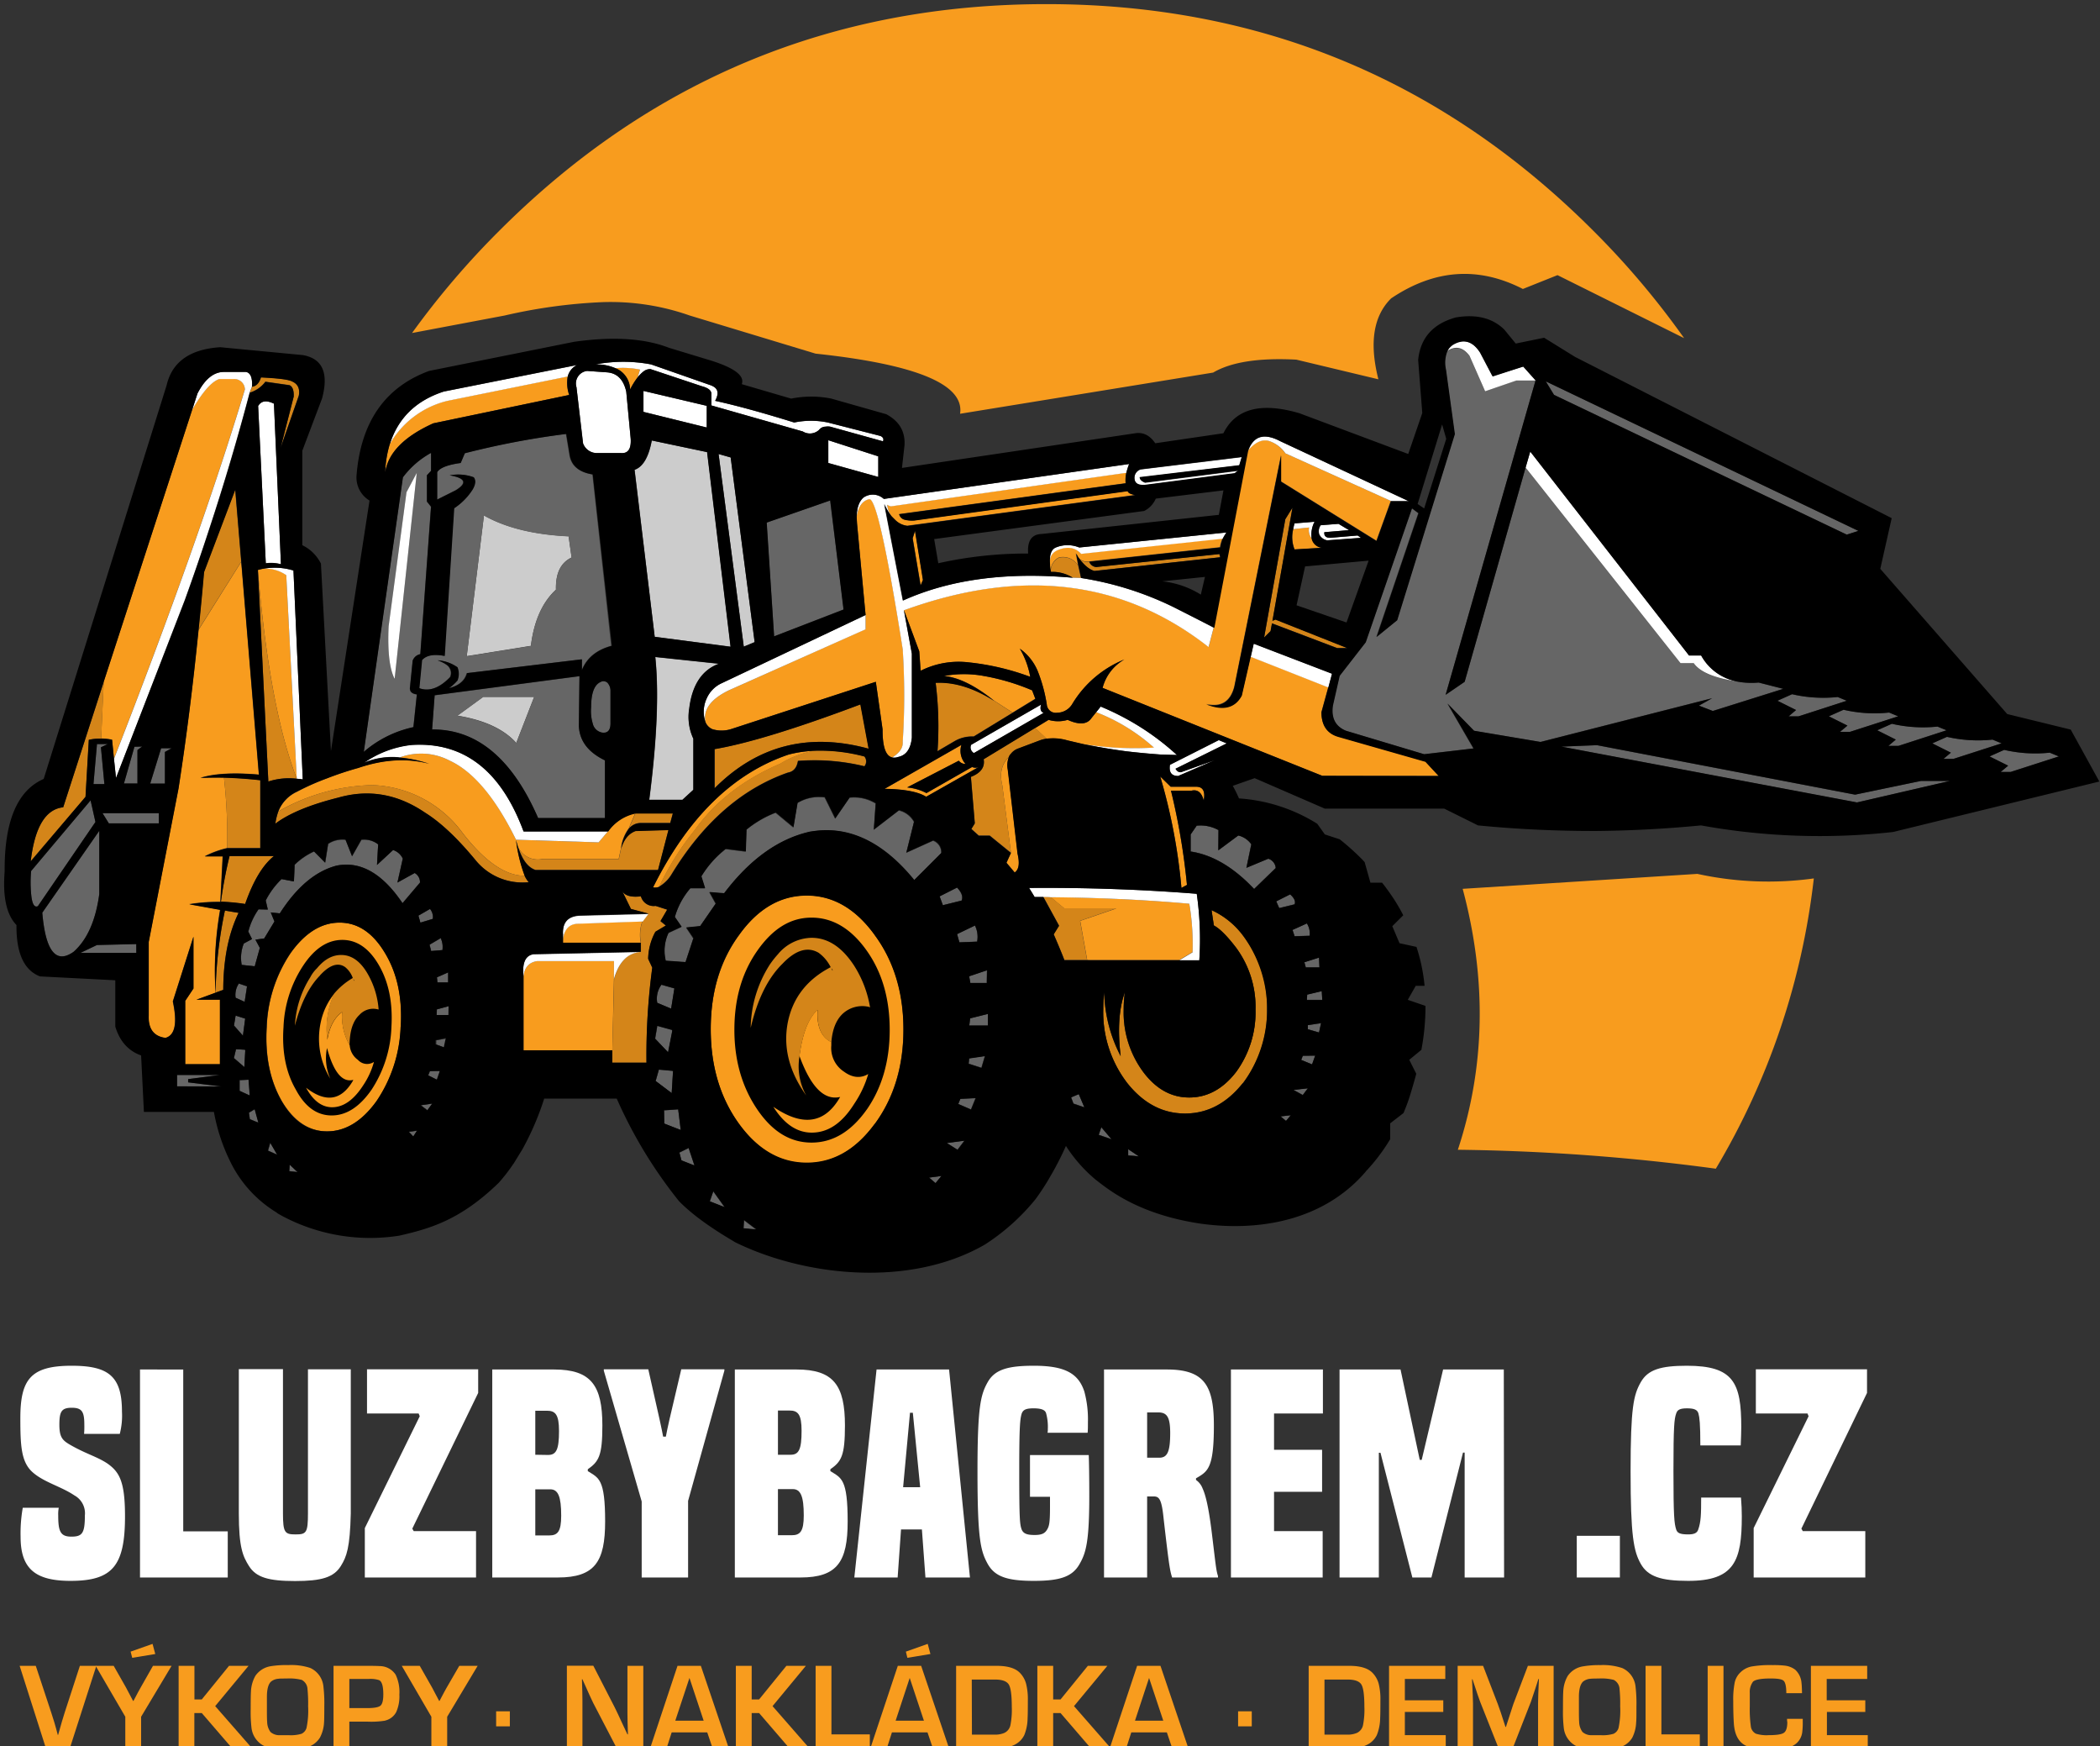 <?xml version="1.0" encoding="UTF-8"?>
<svg xmlns="http://www.w3.org/2000/svg" id="Layer_1" data-name="Layer 1" viewBox="0 0 510 424">
  <rect x="0" y="0" width="510" height="424" fill="#333333" stroke="none"/>
  <defs>
    <style>.cls-1{fill:#fff;}.cls-2{fill:#f89c1e;}.cls-3{fill:#ccc;}.cls-4{fill:#666;}.cls-5{fill:#d48519;}.cls-6{fill:none;stroke:#03f;stroke-linecap:round;stroke-linejoin:round;stroke-width:0.1px;}</style>
  </defs>
  <path class="cls-1" d="M20.42,348.13a21,21,0,0,0,.06-2.2c0-3.14-.53-4.14-3.06-4.14s-3,1-3,4.14c0,2.93.73,3.73,2.4,4.73,4,2.34,6.67,2.94,9.27,4.67,2.93,2.07,4.27,4.4,4.27,12.81,0,12-3,15.68-13.21,15.68C8.81,383.82,5,381.08,5,373.14a35.54,35.54,0,0,1,.53-7.07h8.74a8.18,8.18,0,0,0-.13,1.87c0,3.87.53,5.14,3.2,5.14s3.27-.87,3.27-5.14a4.94,4.94,0,0,0-2.54-4.87c-3.26-2.2-7.47-3.2-10.2-5.67S4.94,351,4.94,344.33c0-9.47,2.54-12.74,12.48-12.74,9,0,12.2,2.6,12.2,11.14a17.57,17.57,0,0,1-.53,5.4Z"></path>
  <path class="cls-1" d="M34,383v-50.5H44.5v39.29H55.31V383Z"></path>
  <path class="cls-1" d="M74.79,332.45h10.4v35c-.2,8.33-1,10.47-2.4,12.74-1.73,2.8-4.73,3.67-11.14,3.67s-9.47-.87-11.2-3.67C59,377.88,58,375.74,58,367.41v-35H68.72v35c0,4.73.46,5.13,3.07,5.13s3-.4,3-5.13Z"></path>
  <path class="cls-1" d="M88.6,383V371l13.34-27.15-.27-.67H89.13V332.45h27v5.74l-16,32.95.34.6h15.14V383Z"></path>
  <path class="cls-1" d="M119.55,383v-50.5h15c9,0,11.74,3.87,11.74,13.61,0,7.34-.87,8.74-3.54,10.61v.46c2.67,1.67,4.21,1.87,4.21,12.21,0,9.74-2.47,13.61-11.48,13.61Zm13.54-29.75c2,0,2.67-1.27,2.67-5.8,0-4-.87-4.94-2.93-4.94H130V353.2Zm.27,19.54c2.07,0,2.93-.93,2.93-4.8,0-4.6-.73-6.4-2.66-6.4H130v11.2Z"></path>
  <path class="cls-1" d="M155.84,383V364.54l-9.2-31.75v-.34h10.8c2.87,12.61,3.2,14.21,3.61,16.35h.66c.4-2.14.74-3.74,3.74-16.35h10.47v.34l-8.81,31.61V383Z"></path>
  <path class="cls-1" d="M178.46,383v-50.5h15c9,0,11.74,3.87,11.74,13.61,0,7.34-.87,8.74-3.54,10.61v.46c2.67,1.67,4.2,1.87,4.2,12.21,0,9.74-2.47,13.61-11.47,13.61ZM192,353.2c2,0,2.67-1.27,2.67-5.8,0-4-.87-4.94-2.94-4.94h-2.8V353.2Zm.26,19.54c2.07,0,2.94-.93,2.94-4.8,0-4.6-.73-6.4-2.67-6.4h-3.6v11.2Z"></path>
  <path class="cls-1" d="M224.75,383l-.86-11.67h-5.07L218,383H207.48l5.4-50.5h17.61l5.07,50.5Zm-3.06-40H221l-1.67,18.08h4.14Z"></path>
  <path class="cls-1" d="M255,363.4h-4.86V353.27h14.27c.07,1.73.13,5.26.13,9.93,0,11.08-.8,13.81-2.33,16.48-1.74,3.13-4.74,4.14-11.14,4.14s-9.47-1-11.21-4.14-2.47-6.14-2.47-22.41c0-15.61.74-18.61,2.47-21.68s4.87-4,11.21-4c7.34,0,10.8,1.73,12.27,6.27a25.55,25.55,0,0,1,.87,7.4c0,1.27,0,1.74-.07,2.6h-9.74a3.57,3.57,0,0,0,.07-.86,12.49,12.49,0,0,0-.4-3.81c-.2-.86-1.13-1.26-3.07-1.26s-2.53.4-2.87,1.26c-.4,1.34-.6,3-.6,13.94,0,11.54.14,12.88.54,14.08s1.46,1.47,3.2,1.47,2.47-.4,3-1.27.73-1.6.73-5.6Z"></path>
  <path class="cls-1" d="M284.66,383c-.53-1.67-.73-2.67-2.07-14.34-.47-4.67-1.07-5.34-2.4-5.34h-1.6V383H268.12v-50.5h15.27c9.07,0,11.41,3.87,11.41,13.61,0,10.41-1.47,11.14-4.34,12.81v.4a4.42,4.42,0,0,1,1.6,2.07c.74,1.6,1.47,4.6,2.2,10.47,1,8.2,1.07,9.34,1.54,10.8V383Zm-3.14-29.08c1.94,0,2.67-1.34,2.67-6,0-4-.86-5-2.93-5h-2.67v11Z"></path>
  <path class="cls-1" d="M298.94,383v-50.5h22.34v10.68H309.41V352h11.67v10.2H309.41v9.54h11.81V383Z"></path>
  <path class="cls-1" d="M355.7,383V352.67h-.4L347.63,383H343l-7.74-30.28h-.4V383h-9.54v-50.5h14.81l4.67,21.95h.47l5.2-21.95h14.74l.07,50.5Z"></path>
  <path class="cls-1" d="M382.93,383V372.88H393.4V383Z"></path>
  <path class="cls-1" d="M422.81,363.6c.14,1.6.2,3.14.2,4.54,0,10.74-1.73,15.68-13,15.68-6.67,0-9.81-1.07-11.54-4.14s-2.47-6.8-2.47-22.41.73-18.61,2.47-21.68,4.87-4,11.2-4c11.34,0,13.21,4.13,13.21,14.87,0,1.27-.07,2.8-.13,4.47h-9.81c0-5.34-.2-6.8-.46-7.74s-1.07-1.26-2.81-1.26-2.33.4-2.6,1.26c-.46,1.34-.66,3-.66,13.94,0,11.14.2,12.74.66,14.21.27.87.94,1.2,2.94,1.2,1.4,0,2.13-.33,2.4-1.13.67-1.87.73-3.67.73-7.81Z"></path>
  <path class="cls-1" d="M425.89,383V371l13.34-27.15-.27-.67H426.42V332.45h27v5.74l-15.94,32.95.34.6H453V383Z"></path>
  <g id="Layer_1-2" data-name="Layer 1">
    <path class="cls-2" d="M440.52,213.27a80.61,80.61,0,0,1-28.3-1.1l-57,3.63q8.83,33-1.17,63.35a509.16,509.16,0,0,1,62.65,4.6,176.47,176.47,0,0,0,23.8-70.48ZM369.84,70.16l8.41-3.36L409,82.1A200.55,200.55,0,0,0,386.92,56q-55-55-132.81-55T121.28,56a201.4,201.4,0,0,0-21.21,24.85l22.51-4.25a129.27,129.27,0,0,1,23.66-3.24,57.88,57.88,0,0,1,21.25,3.24l30.58,9.26q36.74,3.91,35.09,14.6l61.46-10q6.56-3.86,20.21-3.14l19.92,4.77q-3.37-13.26,3.1-19.65Q353.62,61.84,369.84,70.16Z"></path>
    <path d="M321,240.62l-3.55.85-.06,1.29h3.73Zm-3.38,8.29v1l2.71.79.5-2.26Zm2.71-16.43-3.56,1.13.34,1.25h3.33Zm-3.95,23.89-.4,1,2.66,1.07.78-2.09Zm1-32.19-3.5,1.58.51,1.53,3.67-.11A4.64,4.64,0,0,0,317.39,224.18Zm-3.28,40.43,2.27,1.25,1.24-1.64Zm-.79-47.49-3.38,1.7.73,1.64,3.73-.91C314.71,218.83,314.34,218,313.32,217.12ZM311,271.05l1.34,1.08,1.14-1.36ZM308,208.47l-5.31,2.21,1.19-5.7a5.32,5.32,0,0,0-3.17-2.15l-4.85,3.62.05-4.91a9,9,0,0,0-5.3-1.08l-1.47,2.14v4.13q7.95,1.19,15.42,9.1l5.25-5.09A2.56,2.56,0,0,0,308,208.47Zm-6.22,18.59a19.78,19.78,0,0,0-7.62-6.15l.56,3.72q2.14,1.13,5.42,5.42a24.19,24.19,0,0,1,4.7,15,24.53,24.53,0,0,1-4.7,15.14c-3.19,4.14-7,6.21-11.4,6.21s-8.09-2.07-11.18-6.21a24.3,24.3,0,0,1-4.74-15.14,31.75,31.75,0,0,1,.27-4.17q-2.14,6-1,15.47a35.13,35.13,0,0,1-4-15.47,35.88,35.88,0,0,0-.23,4.06,28.19,28.19,0,0,0,5.87,18q5.88,7.35,14,7.35t14-7.35a30.35,30.35,0,0,0,0-35.91ZM274,279v1.47l2.6.28Zm-6.49-5.37-.63,1.86,3.12,1.07Zm-5.48-8-1.87.79.57,1.52,2.66.91Zm-26.37-18.41-.23,1.75h4.53v-2.82ZM235.33,237l.29,1.64h4l.06-3.1Zm0,19.93-.11,1.3,3.11,1,.85-2.88Zm1.42-32.24-4.35,2.09.57,2,4.34-.17A6.18,6.18,0,0,0,236.75,224.69Zm-3.55,42.07-.51,1.25,3.1,1.35,1.13-2.77Zm-3.29,10.73,2.61,1.64,1.68-2.21Zm2.49-62-4.24,2.14.79,2.15,4.57-1.13C233.9,217.71,233.52,216.65,232.4,215.49Zm-6.77,70.42,1.57,1.34,1.47-1.74Zm1-81.78-6.51,2.94,1.87-7.51a5.71,5.71,0,0,0-3.67-2.77l-6.09,4.69.45-6.38a10.07,10.07,0,0,0-6.33-1.41l-3.5,5.08-2.54-5.14a10.13,10.13,0,0,0-6.62,1.36l-1,5.93-4.3-3.57a25.61,25.61,0,0,0-7.1,4.13l-.17,5.31-4.87-.62a24.81,24.81,0,0,0-5.92,6.66l.9,2.87-3.55,0a18.34,18.34,0,0,0-3.79,7l1.64,2.38-3.17,1.47a10.17,10.17,0,0,0-.68,6.77l4.81.34,1.91-5.81-1.74-2.6,3.38-.34,3.79-5.48-1.53-2.77,3.56.28q9.44-12.48,21.06-15,13.6-2.34,25.08,11.85l6.6-6.6A3,3,0,0,0,226.59,204.13ZM212.41,227q-6.9-9.55-16.49-9.55T179.49,227q-6.9,9.48-6.89,22.92t6.89,23.05q6.87,9.42,16.43,9.42t16.49-9.42q6.94-9.5,7-23.05T212.41,227Zm-31.73,69.34-.12,2,3.1.29Zm-7.46-7-.85,2.43,3.61,1.42Zm-6-10.5L165,279.87l.51,1.91,3.16,1.24Zm-2.54-9.38-3.44.23.06,3.22,4,1.59Zm-4.06-30.32a5.66,5.66,0,0,0-1,4.4l3.38,1.42.79-4.92Zm2.48,21-3.11-.28-.79,2.76,3.9,2.94.33-5.36Zm-3.5-10.9-.51,3.11,3.16,3.32,1-5.08v-.33ZM106,245.07l-.05,1.36h2.94v-2.15Zm.06-7.79.11,1.24h2.61l0-2.43Zm-.23,15.31,0,1,2,.73.56-2.2ZM107,227.74l-2.77,1.63.4,1.53,2.77-.23A5.27,5.27,0,0,0,107,227.74Zm-2.71,32.36-.4,1,2.15,1.08.74-2.1Zm.11-39.42-2.82,1.63.46,1.7,3-.91A3,3,0,0,0,104.43,220.68Zm-2.31,47.67,1.63,1.23,1.19-1.64Zm-1.41-56.43-4.19,2.32,1.3-5.81a3.93,3.93,0,0,0-2.36-2.09L91.56,210l.28-5a5.59,5.59,0,0,0-4.06-1.08l-2.27,4-1.58-4a6.22,6.22,0,0,0-4.23,1L79,209.45l-2.7-2.72a16.58,16.58,0,0,0-4.7,3.22L71.39,214l-3-.57a19.38,19.38,0,0,0-3.85,5.2l.51,2.2-2.25-.06a16.47,16.47,0,0,0-2.49,5.42l.91,1.81-2,1.07a9.22,9.22,0,0,0-.51,5.2l3.17.34,1.24-4.47-1.07-2,2.13-.29,2.49-4.12-.9-2.2,2.2.23q6.17-9.62,13.78-11.59,8.68-1.74,16,9.1l4.24-5A2.53,2.53,0,0,0,100.71,211.92Zm-1.42,62.85,1.08,1.14.9-1.42Zm-5.76-43.36Q89.18,224,82.47,224t-11.92,7.46a34.25,34.25,0,0,0-5.76,17.9q-.63,10.5,3.67,18,4.4,7.32,11,7.33t12-7.33a34.22,34.22,0,0,0,5.87-18Q98,238.8,93.53,231.41ZM70.38,282.74l-.12,1.58,2,.23Zm-4.75-5.31-.56,1.93,2.26,1Zm-3.77-8.13-1.42.85.23,1.58,2.09.85Zm-1.48-7.16-2.2.1v2.6L60.67,266ZM58,238.81a4.86,4.86,0,0,0-.79,3.45l2.2,1,.57-3.78Zm1.41,16-2.09-.11-.51,2.14,2.55,2.2.22-4.17Zm-2.2-8.3-.4,2.42L59,251.46l.57-4.12Zm10.35,48.13a7.91,7.91,0,0,0,1.21.68C68.37,295.14,68,294.91,67.57,294.68Z"></path>
    <path class="cls-3" d="M138.09,130.2q-12.7-.62-20.56-5.07l-4.18,34.17,15.58-2.5q1.14-9.08,6.1-13.65c-.11-4,1.16-6.55,3.79-7.8Zm39.36-19.14-2.94-.84L180.63,157l2.64-1.12Zm-5.7-1.29-13.44-2.83c-.75,4.06-2.15,6.44-4.18,7.12L159,154.61,177.45,157Zm-54.39,59.41-6.27,4.57q9.76,1.58,14.29,6.62l4.35-11.19Zm57.28-8-15.48-1.64q1.35,12.89-1.47,34.68h8.07l2.65-2.43V179.4a12.47,12.47,0,0,1-1-7.34Q168.48,163.42,174.64,161.16Z"></path>
    <path class="cls-4" d="M427.1,165.73a18.74,18.74,0,0,1-5.09-.22q-8.42-1.23-10.67-4.46h-3.21l-37.63-47.5-14.8,52-4.62,3.16,21.85-76.37h-4.69L360.68,95l-3.79-8.53c-1.62-2.14-3.47-2.51-5.53-1.08a7.6,7.6,0,0,0-.28,4.36l2.15,15.64-14,45.19-5,4.06,10.18-30.05-1.58-1.18-11.24,32.53-6.33,8.14-1.63,7.16c-.46,3.06.6,5.11,3.16,6.17,0,0,0,0,0,0l19,5.7,12-1.4-6.32-10.89,6.43,6.59,16.17,2.72,41.67-10.61-3.22,1.79,3.39,1.3,17.12-5.36ZM375.42,92.59l2,3.28,71.1,33.95,2.82-.91Zm122.33,90.15a33.3,33.3,0,0,1-11.06-.68l-3.56,1.59,4.52,2.25-1.81,1.52h2.42l11.7-3.77Zm-13.89-3.17a33.65,33.65,0,0,1-11.07-.67l-3.56,1.58,4.51,2.26-1.8,1.51h2.42l11.7-3.77ZM446.3,169.24a33.43,33.43,0,0,1-11.08-.68l-3.55,1.59,4.52,2.25-1.8,1.53h2.42l11.69-3.78ZM458.79,173a33.32,33.32,0,0,1-11.07-.68l-3.57,1.59,4.52,2.26-1.8,1.51h2.42L461,173.93Zm11.74,3.39a33.36,33.36,0,0,1-11.07-.68l-3.56,1.58,4.51,2.26-1.8,1.53h2.44l11.69-3.79Zm-4.06,13.22-16,3.33-62.62-12-.34,0-8.36.34,71.78,13.55,22.58-5.19ZM143.85,115.19c-3.31-.54-5.18-2.11-5.59-4.74l-.85-5.09a198.85,198.85,0,0,0-24.62,4.69l-1,2.36c-3.12.43-5,1.15-5.7,2.21v6.67l4.52-2.26q4.29-2.66-1.47-3.62a10.93,10.93,0,0,1,5.81.46c.57.75.48,1.76-.27,3a15.36,15.36,0,0,1-4.47,4.53l-2.3,35.86c-2.61-.53-4.43-.22-5.5,1l-.66,6.83c2.4.87,4.91,0,7.5-2.71a2.39,2.39,0,0,0-.17-2.25c-.34-.61-1.29-1.21-2.87-1.82A9.45,9.45,0,0,1,111,162a4.34,4.34,0,0,1,0,3.21,12.22,12.22,0,0,1-2.05,1.87q3.63-.92,4.36-3.66l27.91-3.35,0,2.72q1.77-4.52,7.19-6Zm-8.82,28q-5,4.57-6.1,13.65l-15.58,2.5,4.18-34.17q7.86,4.47,20.56,5.07l.73,5.15C136.19,136.6,134.92,139.19,135,143.15Zm-30.38-28.81V110a21.25,21.25,0,0,0-6.83,5.93l-9.5,66.65a27.08,27.08,0,0,1,12.05-6l.84-7.95c-1.17-.15-1.73-.66-1.69-1.53l.67-6.66a2.46,2.46,0,0,1,1.86-1.58l2.6-35.81-1-1.25v-6.38Zm-8.81,50.49q-1.86-3.62-1.46-12.76l4.34-32.54,2.49-4.74Zm44.74,11.42.15-12.1-35.17,4.64-.62,8.31q16.32-.14,25.75,21.5h16.22v-14C142.83,182.64,140.73,179.86,140.58,176.25Zm-15.2,4.12q-4.51-5-14.29-6.62l6.27-4.57h12.37Zm-99.23.28h-2.6l-.85,9.72h2.65l-.84-8.93Zm6.5.62L30.1,190.2l3.28,0v-8.12l1.13-.85Zm6.48.4-2.65,8.57h3.57v-7.67l1.62-.9ZM24.9,197.43l1.53,2.47H38.57v-2.47ZM22,194.32,7.56,211.48a30.15,30.15,0,0,0,.07,6.21c.25,1.92.77,2.7,1.57,2.32l14-20.44ZM10.27,221.6q1.19,14.06,7.63,9.48,4.92-4.4,6.21-14V201.72Zm13.28,7.85-4,1.91H33.1v-2.14Zm22.14,33.32V262l7.68-1H43v2.78H53.77ZM201.58,121.51l-15.42,5.37L188,154.5l16.9-6.55Zm-54.06,44.28a1.44,1.44,0,0,0-1.69-.17c-1.5.68-2.27,2.72-2.27,6.1a10.63,10.63,0,0,0,.4,4,2.84,2.84,0,0,0,2.38,2.19c1.27.12,1.92-.63,1.92-2.25v-7.91A2.9,2.9,0,0,0,147.52,165.79Z"></path>
    <path class="cls-2" d="M149.44,89.38A5.64,5.64,0,0,1,153,94.57a18,18,0,0,1,1.87-3l.57-1.86A20.66,20.66,0,0,0,149.44,89.38Zm-11.58,2-29.2,5.91a22.07,22.07,0,0,0-14,10.51,27,27,0,0,0-1.13,6.9q1.06-7.12,11.69-11.92l33-6.89A8.87,8.87,0,0,1,137.86,91.42Zm136.69,28.46a1.18,1.18,0,0,1-.73-.63l-51.75,7.12a7.39,7.39,0,0,1-2.54-.23,1.83,1.83,0,0,1-1.18-1.3l55-7.5a8.3,8.3,0,0,1,.17-2.55l-57.16,8.14a2.58,2.58,0,0,1-.91-.4,6.43,6.43,0,0,0,1,2.82l.85.85a5,5,0,0,0,3,1.47l55.29-7.46C275.37,120.14,275,120,274.55,119.88Zm71.61,65-21-6q-4.24-1.12-4.25-6l1.65-6-18.87-7.45-2.15,9.38c-1.61,3-4.5,3.76-8.63,2.13,3.61.84,5.89-.58,6.83-4.23l11.35-56.19v6.38l23.17,14.39,3.49-9.65-25.64-11.57a7.73,7.73,0,0,0-4-3c-1.7-.46-3.41.35-5.15,2.43l-8.2,42.91-1.23,4.7q-31.23-24.47-74-8.92l3.72,10c.05.6.12,1.69.23,3.28.05,1,.1,1.44.17,1.41a20.53,20.53,0,0,1,11.69-2,61,61,0,0,1,14.86,3.5,20.53,20.53,0,0,0-2.53-6.84,12.61,12.61,0,0,1,4.34,5.43,37.56,37.56,0,0,1,2.21,8.13,2.19,2.19,0,0,0,2.53,2,4.34,4.34,0,0,0,3.73-2.25,26.33,26.33,0,0,1,12.6-10.69,11.17,11.17,0,0,0-5.31,6.9l53.36,21.35h28.25Zm-83.59-50.43c-1.39-1.5-3.22-1.83-5.48-1-1.54.53-2.25,1.72-2.15,3.57v.27a12.4,12.4,0,0,0,.23,1.53,3.61,3.61,0,0,1,2-3.44,4.3,4.3,0,0,1,4.63,1.91l-.55-2.93a7.73,7.73,0,0,1,.38.68l.06.11a2.74,2.74,0,0,0,2.77,1.19l31.8-3.45a9.31,9.31,0,0,1,.62-2.15Zm-43.32,23.2q-5.76-36.42-8.08-36.47-2.47.51-3.11,4.23c0,.53,0,1.07.07,1.64l2.08,22.26v3.49L177,167.6c-4.33,2.11-6.23,4.64-5.7,7.63a3.13,3.13,0,0,0,1.75,1.81,7.69,7.69,0,0,0,4.58-.06l35.07-11.41,1.64,11.53c0,4.17.74,6.45,2.31,6.83,1.85-1.13,2.72-2.42,2.6-3.85A174.67,174.67,0,0,0,219.25,157.65ZM56.7,92H53.26q-2.77.91-6.61,7.51l-21.47,66-.62,13.78a12.94,12.94,0,0,1,2.66.28l.46,4.62q20.88-53.52,31.79-89.68A2.57,2.57,0,0,0,56.7,92Zm12.82,47.61a8.91,8.91,0,0,0-5.42-1.58,11.52,11.52,0,0,0-1.47.34q2.77,33.32,9.44,50.67Zm55.8,64.27q-7.44-15.24-16.1-19.2a15,15,0,0,0-12.14-.78,31.78,31.78,0,0,1,7.18,1.52q-8-2.14-17.28,1A79.2,79.2,0,0,0,79.35,189a60.46,60.46,0,0,0-7.28,3.27A8.77,8.77,0,0,0,67.6,197a48.33,48.33,0,0,1,22.71-6.38,28.34,28.34,0,0,1,22,11.57q8.15,10.5,15.15,10.44A37.33,37.33,0,0,1,125.32,203.91Zm22.36-2.08-2.3,2.72-20.06-.64c.16.65.33,1.25.52,1.81a5.29,5.29,0,0,0,6,2.83h18.41l.56-2.6a10.07,10.07,0,0,1,1.87-4.8l1.59-3.68A10.86,10.86,0,0,0,147.68,201.83ZM62.85,188.05l-4.28-51.62L48.18,153q-2,20.29-4.86,38.46l-7.24,37.29v17.9c-.11,3.19,1.25,5,4.07,5.36,2.34-.64,2.93-3.6,1.8-8.86l5-15.71V240l-2,3v15.41h8.48V242.72h-5.7l4.62-1.7a86,86,0,0,1,1.08-20.16l-7.51-1.36a43.23,43.23,0,0,1,7.56-.56l.57-11.07H49.7a23.49,23.49,0,0,1,5.47-2,129.7,129.7,0,0,0-.78-17.11c-1.93,0-3.82,0-5.72.06Q53.67,187.25,62.85,188.05Zm67.61,45.29q-3,.45-3.32,3.72v18H148.7l.4-17.35v-4.35Zm9.78-9.1c-2,.09-3.13,1.31-3.51,3.68v1h18.88a10.09,10.09,0,0,1,.21-4.75,2.2,2.2,0,0,1,.23-.44l0-.06Zm178.36-93.4a.17.17,0,0,0-.06-.13,3.34,3.34,0,0,1-.62-2.65l-3.83.4a8,8,0,0,0,.32,4.92l6.68-.4A2.86,2.86,0,0,1,318.6,130.84ZM247.15,207.3l-2.37-20.38a5.49,5.49,0,0,1,.28-3.12c-1.81,1.67-2.35,4-1.64,6.91l2.1,16.37-1.08,2.37,2,2.37C247.44,211.14,247.68,209.64,247.15,207.3Zm19.09-34.39-1.13,1.41c-1.06,1.59-3,1.73-5.81.46a8.09,8.09,0,0,1-4.63,0l-3.28,2,2.83,2.61a12.32,12.32,0,0,1,5,.39l3.88.91a79.58,79.58,0,0,0,17.18.85A45.63,45.63,0,0,0,266.24,172.91Zm-15.59-5.31a53.21,53.21,0,0,0-11.75-3.49,26.39,26.39,0,0,0-9.6,0c3.54.34,7.6,2.36,12.14,6l4.47,2.89,5.53-3.38ZM290.47,191h-6.16l-2.54-2.48a138.79,138.79,0,0,1,5.15,27.05l1.34-.73a162.54,162.54,0,0,0-3.89-22.88h5q2.21-.51,2.95,2.38C292.75,192.05,292.13,191,290.47,191Zm-1.64,28.41Q273,218,255.17,217.81l3.33,2.77h12.6l-8.76,3,1.7,9.5h22.37l3.21-1.93A59.34,59.34,0,0,0,288.83,219.39Zm-66.59-90.53-.57,1.81,1.93,11.46.57-1.35ZM191.52,183.2Q171.3,190,158.59,215.44a2.35,2.35,0,0,0,1.53-.17,67.56,67.56,0,0,1,8.58-13.67q7.45-10.44,20.78-16.15a23.77,23.77,0,0,1,8.48-3.17A29.08,29.08,0,0,0,191.52,183.2Zm44.56,3L225,192.57a12.46,12.46,0,0,0-4.68-1.37l12.54-6.49a2,2,0,0,0,1.64.79,4.72,4.72,0,0,1-1-4.63L214.8,191.54q7.22.12,10.1,1.93l12.76-7.23A1.89,1.89,0,0,1,236.08,186.24Z"></path>
    <path class="cls-5" d="M296.11,134.51l-29.92,3.15a1.91,1.91,0,0,1-1.7-1.29,2.74,2.74,0,0,1-2.77-1.19c1.36,1.93,2.7,3.07,4,3.44l30.55-3.33C296.21,134.91,296.15,134.66,296.11,134.51Zm-34.28,2.81a4.3,4.3,0,0,0-4.63-1.91,3.61,3.61,0,0,0-2,3.44,9.21,9.21,0,0,1,5.31,1.41l2,.06ZM71,92.59c-.82-.45-3.37-.76-7.62-1C63,93,62.23,93.74,61.22,93.89l-.56,1.42a7.63,7.63,0,0,0,3.78-2.66l5.87.84c.75.35,1.09,1.27,1,2.78l-3.16,12.37L72.57,96C72.87,94.34,72.35,93.2,71,92.59ZM15.35,196q-6.42.69-7.89,13.11l13.32-15.65.8-13.84a11.38,11.38,0,0,1,3-.28l.62-13.78ZM62.63,138.4l2.54,51.35a16,16,0,0,1,6.9-.68Q65.4,171.73,62.63,138.4Zm64.79,74.21q-7,.06-15.15-10.44a28.34,28.34,0,0,0-22-11.57A48.33,48.33,0,0,0,67.6,197a14.71,14.71,0,0,0-.73,3q5-3.75,15.3-6.33,11.07-3.16,21.07,3.66,5.64,3.51,12.25,11.53a14.69,14.69,0,0,0,12.88,5.31A6.63,6.63,0,0,1,127.42,212.61Zm26.89-15.14-1.59,3.68a3.73,3.73,0,0,1,2.76-1.36h7.28l.63-2.32Zm.05,4.25c-1.67.59-2.83,2-3.51,4.23l-.56,2.6H131.88a5.29,5.29,0,0,1-6-2.83c1,3.09,2.43,4.91,4.22,5.48h29.72l2.53-9.71ZM57.1,118.86l-7.58,20q-.62,7.17-1.34,14.06l10.39-16.54Zm-2.71,69.92a129.7,129.7,0,0,1,.78,17.11h8V189.4Q58.74,188.9,54.39,188.78Zm.23,32.31A105.34,105.34,0,0,0,52.35,241l1.87-.68q0-11.11,3.72-18.69Zm1.12-13.22a106.45,106.45,0,0,0-2.09,11.07,55,55,0,0,1,5.88.56q2.92-8.4,7-11.63Zm106.29,13-2.82-.91a3.21,3.21,0,0,1-3.56-2.32q-3.48.41-4.52-1.23l2.1,4.29,4.23,1.13-1.36,1.81,0,.06a2.2,2.2,0,0,0-.23.44,10.09,10.09,0,0,0-.21,4.75v2.2c-3.13.19-5.31,2.37-6.51,6.55L148.7,255v3H157a160.31,160.31,0,0,1,1.42-23l-1-2.15a14.32,14.32,0,0,1,1.76-6.56l2.55-1.52-1.31-1.07Zm147.76-70.5-.74.3,4.85-27.45-1.74,2.81L307,154.78l1.58-1.58.34-1.87,15.82,6h2.47Zm-58.4,26.32-12.49,7.59c.35,1.91-.69,3.34-3.1,4.28l.95,11.29-.84,1.37,1.81,1.63h2.66l5.14,4.18-2.1-16.37c-.71-2.94-.17-5.24,1.64-6.91a1.86,1.86,0,0,1,.46-.72,3.87,3.87,0,0,1,1.79-1.3l5.32-2a7.71,7.71,0,0,1,1.59-.39Zm-9.95-6.55q-7.44-4.73-14.22-4.4a84.36,84.36,0,0,1,.45,16.61l4.06-2.38a8.44,8.44,0,0,1,4.74-1.18l9.44-5.76Zm29.66,50.39H258.5l-3.33-2.77c-.6,0-1.21-.06-1.8-.06l3.83,7-1.3,2.09c.86,2,1.74,4.05,2.6,6.27H264l-1.7-9.5Zm-61.17-36.89a41.83,41.83,0,0,0-12-1.41,23.77,23.77,0,0,0-8.48,3.17q-13.32,5.7-20.78,16.15a67.56,67.56,0,0,0-8.58,13.67,8.5,8.5,0,0,0,3-3q11.46-18.79,28.24-24.67c1.36-.23,2.16-1.18,2.43-2.83a51.14,51.14,0,0,1,16.15,1.3A1.89,1.89,0,0,0,209.93,183.69ZM209,171q-23.5,8.81-35.41,10.85v9.48Q189.1,175.8,211,181.78Z"></path>
    <path class="cls-1" d="M369.93,89l-7.51,2.31-3-5.71c-1.8-2.81-4-3.48-6.6-2a4,4,0,0,0-1.47,1.7c2.06-1.43,3.91-1.06,5.53,1.08L360.68,95l7.56-2.61h4.69Zm43.22,70.14H410.2l-38.57-49.52-1.13,3.89,37.63,47.5h3.21q2.25,3.22,10.67,4.46A12.57,12.57,0,0,1,413.15,159.18ZM213.83,105.86l-12.78-3.27a20.06,20.06,0,0,0-8.17,0q-11.59-3.61-19.2-5.26c.93-1.72.74-2.91-.57-3.55a2.89,2.89,0,0,0-.68-.29l-14.29-5a36,36,0,0,0-13.56,0,11.3,11.3,0,0,1,4.86.91,20.66,20.66,0,0,1,6,.34l-.57,1.86a8.11,8.11,0,0,1,1.4-1.41,2.59,2.59,0,0,1,1.7-.56l12.48,4.17c1.63.41,2.39,1.08,2.32,2v2.65l22.2,6.32a3.26,3.26,0,0,0,3.95-.39,2,2,0,0,1,1.58-.78,3.58,3.58,0,0,1,1.12,0l12.82,3.56C214.68,106.6,214.47,106.16,213.83,105.86Zm-60.66.68-1.08-11.46q-1-4.41-4.68-4.68l-4.81-.34A3.06,3.06,0,0,0,140,94l1.62,13.67a3.59,3.59,0,0,0,3.34,2.37h5.93C152.55,110.11,153.31,109,153.17,106.54Zm3.1-11.63V100l15.37,3.8V98.53Zm-48.5.17q-10.12,3.27-13.11,12.76a22.07,22.07,0,0,1,14-10.51l29.2-5.91a4.26,4.26,0,0,1,2.26-2.78Zm93.41,11.8v5.53l12.14,3.4v-5Zm83.87,40.56a78.39,78.39,0,0,0-22.59-7.12l-2-.06q-24.18-2.14-41.23,5.54l-4.53-23.44a13.64,13.64,0,0,0,1.76,3,6.43,6.43,0,0,1-1-2.82,2.58,2.58,0,0,0,.91.4l57.16-8.14a15.24,15.24,0,0,1,.68-2.15l-59.58,8.48a3.94,3.94,0,0,0-5-.29q-1.53,1.41-1.59,4.58.63-3.72,3.11-4.23,2.33.06,8.08,36.47a174.67,174.67,0,0,1,0,22.43c.12,1.43-.75,2.72-2.6,3.85a2.76,2.76,0,0,0,1.53-.13c1.92-.41,3-2,3.28-4.68V158.73l-1.93-10.55q42.81-15.54,74,8.92l1.23-4.7Q294.65,152.3,285.05,147.44Zm25.86-40.33q-6-3.17-7.9,2.38c1.74-2.08,3.45-2.89,5.15-2.43a7.73,7.73,0,0,1,4,3l25.64,11.57h4.29Zm-6.43,49.14-.74,3.22,18.87,7.45.9-3.38Zm-42.42-23.33a7.49,7.49,0,0,0-5.7,0c-1.12.46-1.6,1.83-1.42,4.13-.1-1.85.61-3,2.15-3.57,2.26-.86,4.09-.53,5.48,1l34.34-3.68a14.32,14.32,0,0,1,.9-1.51ZM175.3,165.85a7.26,7.26,0,0,0-3.66,3.68,7.68,7.68,0,0,0-.57,4.85c.07.3.16.58.23.85-.53-3,1.37-5.52,5.7-7.63l33.21-14.8v-3.49ZM301.59,111l-24.56,3a2.14,2.14,0,0,0-1.42,2.67c.23.86,1.06,1.23,2.49,1.13l21.75-2.83.85-.63-22.6,2.89c-.83-.34-1.26-.78-1.3-1.3L301,113ZM59.75,90.29H54.39c-2.49,0-4.64,1.74-6.44,5.25l-1.3,4q3.84-6.6,6.61-7.51H56.7a2.57,2.57,0,0,1,2.77,2.54q-10.9,36.15-31.79,89.68l.49,4.65,16.67-43.16q3.16-8.7,6-17.45,5.37-16.27,9.78-33l.56-1.42C61.34,91.71,60.84,90.51,59.75,90.29ZM66.53,98c-1.81-.89-3.08-.71-3.84.57l1.86,38.17a9.27,9.27,0,0,1,3.68.23Zm32.19,21.52-4.34,32.54q-.41,9.15,1.46,12.76l5.37-50Zm-27.45,19a15.42,15.42,0,0,0-7.17-.45,8.91,8.91,0,0,1,5.42,1.58l2.55,49.43a14.48,14.48,0,0,1,1.46.16Zm55.87,63.32q-8.26-22.2-27.23-21a24.92,24.92,0,0,0-11.46,4.3,17.5,17.5,0,0,1,8.18-1.31l.45.07a15,15,0,0,1,12.14.78q8.64,4,16.1,19.2l20.06.64,2.3-2.72Zm13.78,20.5c-3,.11-4.37,1.66-4.19,4.63v1c.38-2.37,1.54-3.59,3.51-3.68l15.86-.55,1.36-1.81Zm-11.36,9.37q-2.94.47-2.42,5.36.33-3.27,3.32-3.72H149.1v4.35c1.2-4.18,3.38-6.36,6.51-6.55ZM329.73,130l-6.73.57c-1,0-1.47-.46-1.34-1.37l6-.5-2.55-1.53-4.34.34a2.51,2.51,0,0,0-.34,2.26,2.67,2.67,0,0,0,1.92,1.41l8.24-.61Zm-10.45-3.34-4.87.4a11.73,11.73,0,0,0-.32,1.41l3.83-.4a3.34,3.34,0,0,0,.62,2.65A6.73,6.73,0,0,1,319.28,126.65Zm-45.81,47.84a59.79,59.79,0,0,0-6.15-2.94l-1.08,1.36a45.63,45.63,0,0,1,14,8.59,79.58,79.58,0,0,1-17.18-.85q5.31,1.08,10.4,1.75c2.86.34,5.68.6,8.47.8l3.9.11A60.3,60.3,0,0,0,273.47,174.49ZM252.8,171.1l-17,9.77a1.57,1.57,0,0,0,.68,2l16.95-9.77C252.76,172.81,252.53,172.16,252.8,171.1Zm32.7,15.53,12.43-6.15-1.92-.8-11.87,6c-.29,1.81.36,2.71,2,2.71l8.88-3.84-8.25,2.94C286.25,187.52,285.84,187.24,285.5,186.63ZM290.64,217q-19.89-1.59-40.72-1.42c.45.71.9,1.45,1.35,2.2h2.1c.59,0,1.2,0,1.8.06q17.85.16,33.66,1.58a59.34,59.34,0,0,1,.79,11.8l-3.21,1.93h4.85A77.76,77.76,0,0,0,290.64,217Z"></path>
    <path class="cls-2" d="M205,260.21a6.84,6.84,0,0,1-3.11-6.38V253q-3.72-1.86-3.33-7.85-3.33,3-4.41,11.23c2.76,7.53,6,10.85,9.89,9.95l-.23.39q-5.53,9.19-16,2c2.64,4.19,5.75,6.27,9.32,6.27,4,0,7.4-2.32,10.33-7a25.71,25.71,0,0,0,3.4-7.23C209,261.87,207,261.67,205,260.21Zm0,0a6.84,6.84,0,0,1-3.11-6.38V253q-3.72-1.86-3.33-7.85-3.33,3-4.41,11.23c2.76,7.53,6,10.85,9.89,9.95l-.23.39q-5.53,9.19-16,2c2.64,4.19,5.75,6.27,9.32,6.27,4,0,7.4-2.32,10.33-7a25.71,25.71,0,0,0,3.4-7.23C209,261.87,207,261.67,205,260.21Zm0,0a6.84,6.84,0,0,1-3.11-6.38V253q-3.72-1.86-3.33-7.85-3.33,3-4.41,11.23c2.76,7.53,6,10.85,9.89,9.95l-.23.39q-5.53,9.19-16,2c2.64,4.19,5.75,6.27,9.32,6.27,4,0,7.4-2.32,10.33-7a25.71,25.71,0,0,0,3.4-7.23C209,261.87,207,261.67,205,260.21Zm0,0a6.84,6.84,0,0,1-3.11-6.38V253q-3.72-1.86-3.33-7.85-3.33,3-4.41,11.23c2.76,7.53,6,10.85,9.89,9.95l-.23.39q-5.53,9.19-16,2c2.64,4.19,5.75,6.27,9.32,6.27,4,0,7.4-2.32,10.33-7a25.71,25.71,0,0,0,3.4-7.23C209,261.87,207,261.67,205,260.21Zm7.4-33.26q-6.9-9.55-16.49-9.55T179.49,227q-6.9,9.48-6.89,22.92t6.89,23.05q6.87,9.42,16.43,9.42t16.49-9.42q6.94-9.5,7-23.05T212.41,227Zm-1.92,42.46c-3.77,5.32-8.22,8-13.39,8s-9.5-2.65-13.15-8-5.59-11.8-5.59-19.37,1.86-13.95,5.59-19.25,8-8,13.15-8,9.62,2.68,13.39,8,5.59,11.72,5.59,19.25S214.21,264.06,210.49,269.41Zm-5.48-9.2a6.84,6.84,0,0,1-3.11-6.38V253q-3.72-1.86-3.33-7.85-3.33,3-4.41,11.23c2.76,7.53,6,10.85,9.89,9.95l-.23.39q-5.53,9.19-16,2c2.64,4.19,5.75,6.27,9.32,6.27,4,0,7.4-2.32,10.33-7a25.71,25.71,0,0,0,3.4-7.23C209,261.87,207,261.67,205,260.21Zm0,0a6.84,6.84,0,0,1-3.11-6.38V253q-3.72-1.86-3.33-7.85-3.33,3-4.41,11.23c2.76,7.53,6,10.85,9.89,9.95l-.23.39q-5.53,9.19-16,2c2.64,4.19,5.75,6.27,9.32,6.27,4,0,7.4-2.32,10.33-7a25.71,25.71,0,0,0,3.4-7.23C209,261.87,207,261.67,205,260.21Zm0,0a6.84,6.84,0,0,1-3.11-6.38V253q-3.72-1.86-3.33-7.85-3.33,3-4.41,11.23c2.76,7.53,6,10.85,9.89,9.95l-.23.39q-5.53,9.19-16,2c2.64,4.19,5.75,6.27,9.32,6.27,4,0,7.4-2.32,10.33-7a25.71,25.71,0,0,0,3.4-7.23C209,261.87,207,261.67,205,260.21Z"></path>
    <path class="cls-5" d="M186.77,234.46a22.83,22.83,0,0,1,2.15-2.77,10.82,10.82,0,0,1,8.18-4q5.94,0,10.34,6.78a27,27,0,0,1,3.84,10v.12l-.23-.12a7,7,0,0,0-6.49,1.75q-2.31,2.27-2.66,6.84-3.72-1.86-3.33-7.85-3.33,3-4.4,11.24a14.43,14.43,0,0,0,1.64,9.54q-6.27-8.76-4.47-17.85,1.82-8.87,10.4-13.32a9.6,9.6,0,0,0-2.94-3.5q-4-2.33-8.75,2.65-5.31,5.19-7.74,15.59a29.27,29.27,0,0,1,4.46-15.08Zm15.42,1.24v-.28a2.19,2.19,0,0,0-.29-.34Z"></path>
    <path class="cls-4" d="M226.59,204.13l-6.51,2.94,1.87-7.51a5.71,5.71,0,0,0-3.67-2.77l-6.09,4.69.45-6.38a10.07,10.07,0,0,0-6.33-1.41l-3.5,5.08-2.54-5.14a10.13,10.13,0,0,0-6.62,1.36l-1,5.93-4.3-3.57a25.61,25.61,0,0,0-7.1,4.13l-.17,5.31-4.87-.62a24.81,24.81,0,0,0-5.92,6.66l.9,2.87-3.55,0a18.34,18.34,0,0,0-3.79,7l1.64,2.38-3.17,1.47a10.17,10.17,0,0,0-.68,6.77l4.81.34,1.91-5.81-1.74-2.6,3.38-.34,3.79-5.48-1.53-2.77,3.56.28q9.44-12.48,21.06-15,13.6-2.34,25.08,11.85l6.6-6.6A3,3,0,0,0,226.59,204.13Zm5.81,11.36-4.24,2.14.79,2.15,4.57-1.13C233.9,217.71,233.52,216.65,232.4,215.49Zm-71.77,23.6a5.66,5.66,0,0,0-1,4.4l3.38,1.42.79-4.92Zm-1,10-.51,3.11,3.16,3.32,1-5.08v-.33Zm3.5,10.9-3.11-.28-.79,2.76,3.9,2.94.33-5.36Zm1.58,9.37-3.44.23.06,3.22,4,1.59Zm2.54,9.38L165,279.87l.51,1.91,3.16,1.24ZM235.33,237l.29,1.64h4l.06-3.1Zm1.42-12.31-4.35,2.09.57,2,4.34-.17A6.18,6.18,0,0,0,236.75,224.69Zm-1.13,22.53-.23,1.75h4.53v-2.82Zm-.29,9.71-.11,1.3,3.11,1,.85-2.88Zm-2.13,9.83-.51,1.25,3.1,1.35,1.13-2.77Zm-3.29,10.73,2.61,1.64,1.68-2.21Zm-4.28,8.42,1.57,1.34,1.47-1.74Zm-52.41,3.38-.85,2.43,3.61,1.42Zm7.46,7-.12,2,3.1.29Z"></path>
    <path class="cls-6" d="M85.76,248.49v-1.92"></path>
    <path class="cls-2" d="M86.93,257.33a4.79,4.79,0,0,1-2-3.55,14,14,0,0,1-1.81-8.08q-2.82,2-3.61,6.72a20.6,20.6,0,0,1,1.64-11.12A16.12,16.12,0,0,0,77.94,248a18.61,18.61,0,0,0,2.27,13.88,12.25,12.25,0,0,1-.79-7.44q2.37,8.8,6.38,7.74l-.12.27q-4.22,7.17-11.35,1.64c1.73,3.17,3.84,4.74,6.33,4.74q4.13,0,7.57-5.36a19.35,19.35,0,0,0,2.59-5.65A3,3,0,0,1,86.93,257.33Zm0,0a4.79,4.79,0,0,1-2-3.55,14,14,0,0,1-1.81-8.08q-2.82,2-3.61,6.72a20.6,20.6,0,0,1,1.64-11.12A16.12,16.12,0,0,0,77.94,248a18.61,18.61,0,0,0,2.27,13.88,12.25,12.25,0,0,1-.79-7.44q2.37,8.8,6.38,7.74l-.12.27q-4.22,7.17-11.35,1.64c1.73,3.17,3.84,4.74,6.33,4.74q4.13,0,7.57-5.36a19.35,19.35,0,0,0,2.59-5.65A3,3,0,0,1,86.93,257.33Zm0,0a4.79,4.79,0,0,1-2-3.55,14,14,0,0,1-1.81-8.08q-2.82,2-3.61,6.72a20.6,20.6,0,0,1,1.64-11.12A16.12,16.12,0,0,0,77.94,248a18.61,18.61,0,0,0,2.27,13.88,12.25,12.25,0,0,1-.79-7.44q2.37,8.8,6.38,7.74l-.12.27q-4.22,7.17-11.35,1.64c1.73,3.17,3.84,4.74,6.33,4.74q4.13,0,7.57-5.36a19.35,19.35,0,0,0,2.59-5.65A3,3,0,0,1,86.93,257.33Zm0,0a4.79,4.79,0,0,1-2-3.55,14,14,0,0,1-1.81-8.08q-2.82,2-3.61,6.72a20.6,20.6,0,0,1,1.64-11.12A16.12,16.12,0,0,0,77.94,248a18.61,18.61,0,0,0,2.27,13.88,12.25,12.25,0,0,1-.79-7.44q2.37,8.8,6.38,7.74l-.12.27q-4.22,7.17-11.35,1.64c1.73,3.17,3.84,4.74,6.33,4.74q4.13,0,7.57-5.36a19.35,19.35,0,0,0,2.59-5.65A3,3,0,0,1,86.93,257.33Zm6.6-25.92Q89.18,224,82.47,224t-11.92,7.46a34.25,34.25,0,0,0-5.76,17.9q-.63,10.5,3.67,18,4.4,7.32,11,7.33t12-7.33a34.22,34.22,0,0,0,5.87-18Q98,238.8,93.53,231.41Zm1.53,18a29.63,29.63,0,0,1-4.81,15.14c-2.9,4.18-6.12,6.27-9.7,6.27s-6.48-2.09-8.7-6.27q-3.61-6.21-3-15.14a29,29,0,0,1,4.8-15c2.75-4.15,5.91-6.21,9.48-6.21s6.55,2.06,8.93,6.21S95.4,243.53,95.06,249.36Zm-8.13,8a4.79,4.79,0,0,1-2-3.55,14,14,0,0,1-1.81-8.08q-2.82,2-3.61,6.72a20.6,20.6,0,0,1,1.64-11.12A16.12,16.12,0,0,0,77.94,248a18.61,18.61,0,0,0,2.27,13.88,12.25,12.25,0,0,1-.79-7.44q2.37,8.8,6.38,7.74l-.12.27q-4.22,7.17-11.35,1.64c1.73,3.17,3.84,4.74,6.33,4.74q4.13,0,7.57-5.36a19.35,19.35,0,0,0,2.59-5.65A3,3,0,0,1,86.93,257.33Zm0,0a4.79,4.79,0,0,1-2-3.55,14,14,0,0,1-1.81-8.08q-2.82,2-3.61,6.72a20.6,20.6,0,0,1,1.64-11.12A16.12,16.12,0,0,0,77.94,248a18.61,18.61,0,0,0,2.27,13.88,12.25,12.25,0,0,1-.79-7.44q2.37,8.8,6.38,7.74l-.12.27q-4.22,7.17-11.35,1.64c1.73,3.17,3.84,4.74,6.33,4.74q4.13,0,7.57-5.36a19.35,19.35,0,0,0,2.59-5.65A3,3,0,0,1,86.93,257.33Zm0,0a4.79,4.79,0,0,1-2-3.55,14,14,0,0,1-1.81-8.08q-2.82,2-3.61,6.72a20.6,20.6,0,0,1,1.64-11.12A16.12,16.12,0,0,0,77.94,248a18.61,18.61,0,0,0,2.27,13.88,12.25,12.25,0,0,1-.79-7.44q2.37,8.8,6.38,7.74l-.12.27q-4.22,7.17-11.35,1.64c1.73,3.17,3.84,4.74,6.33,4.74q4.13,0,7.57-5.36a19.35,19.35,0,0,0,2.59-5.65A3,3,0,0,1,86.93,257.33Z"></path>
    <path class="cls-5" d="M77.72,236.83q-4,4.06-6.1,12.2a24.1,24.1,0,0,1,3.73-11.75,8.21,8.21,0,0,1,1.64-2.2c1.77-2.15,3.72-3.22,5.87-3.22q4.13,0,6.89,5.42a20.28,20.28,0,0,1,2.2,7.8h-.11a4.5,4.5,0,0,0-4.57,1.35q-2,1.86-2.32,5.93-.06.73-.06,1.41a13.86,13.86,0,0,1-1.8-8.07c-1.89,1.35-3.09,3.59-3.62,6.72a20.56,20.56,0,0,1,1.64-11.13,17.16,17.16,0,0,1,4.57-3.84,6,6,0,0,0-1.86-2.65q-2.59-1.81-6.1,2ZM86,238.19l0-.23a2.28,2.28,0,0,1-.22-.28Z"></path>
    <path class="cls-4" d="M57.22,246.55l-.4,2.42L59,251.46l.57-4.12Zm47.21-25.87-2.82,1.63.46,1.7,3-.91A3,3,0,0,0,104.43,220.68Zm-3.72-8.76-4.19,2.32,1.3-5.81a3.93,3.93,0,0,0-2.36-2.09L91.56,210l.28-5a5.59,5.59,0,0,0-4.06-1.08l-2.27,4-1.58-4a6.22,6.22,0,0,0-4.23,1L79,209.45l-2.7-2.72a16.58,16.58,0,0,0-4.7,3.22L71.39,214l-3-.57a19.38,19.38,0,0,0-3.85,5.2l.51,2.2-2.25-.06a16.47,16.47,0,0,0-2.49,5.42l.91,1.81-2,1.07a9.22,9.22,0,0,0-.51,5.2l3.17.34,1.24-4.47-1.07-2,2.13-.29,2.49-4.12-.9-2.2,2.2.23q6.17-9.62,13.78-11.59,8.68-1.74,16,9.1l4.24-5A2.53,2.53,0,0,0,100.71,211.92ZM58,238.81a4.86,4.86,0,0,0-.79,3.45l2.2,1,.57-3.78Zm41.28,36,1.08,1.14.9-1.42ZM59.42,254.85l-2.09-.11-.51,2.14,2.55,2.2.22-4.17Zm1,7.29-2.2.1v2.6L60.67,266Zm1.48,7.16-1.42.85.23,1.58,2.09.85Zm3.77,8.13-.56,1.93,2.26,1Zm40.44-40.15.11,1.24h2.61l0-2.43Zm1-9.54-2.77,1.63.4,1.53,2.77-.23A5.27,5.27,0,0,0,107,227.74Zm-1,17.33-.05,1.36h2.94v-2.15Zm-.17,7.52,0,1,2,.73.56-2.2Zm-1.52,7.51-.4,1,2.15,1.08.74-2.1Zm-2.2,8.25,1.63,1.23,1.19-1.64ZM70.38,282.74l-.12,1.58,2,.23Z"></path>
    <path class="cls-5" d="M307.68,245a28.14,28.14,0,0,1-5.88,18q-5.87,7.35-14,7.35t-14-7.35a28.19,28.19,0,0,1-5.87-18,35.88,35.88,0,0,1,.23-4.06,35.13,35.13,0,0,0,4,15.47q-1.14-9.5,1-15.47a31.75,31.75,0,0,0-.27,4.17,24.3,24.3,0,0,0,4.74,15.14q4.64,6.21,11.18,6.21c4.4,0,8.21-2.07,11.4-6.21a24.53,24.53,0,0,0,4.7-15.14,24.19,24.19,0,0,0-4.7-15q-3.27-4.29-5.42-5.42l-.56-3.72a19.78,19.78,0,0,1,7.62,6.15A27.87,27.87,0,0,1,307.68,245Z"></path>
    <path class="cls-4" d="M313.32,217.12l-3.38,1.7.73,1.64,3.73-.91C314.71,218.83,314.34,218,313.32,217.12Zm4.07,7.06-3.5,1.58.51,1.53,3.67-.11A4.64,4.64,0,0,0,317.39,224.18ZM308,208.47l-5.31,2.21,1.19-5.7a5.32,5.32,0,0,0-3.17-2.15l-4.85,3.62.05-4.91a9,9,0,0,0-5.3-1.08l-1.47,2.14v4.13q7.95,1.19,15.42,9.1l5.25-5.09A2.56,2.56,0,0,0,308,208.47Zm-40.55,65.18-.63,1.86,3.12,1.07ZM274,279v1.47l2.6.28Zm-12-13.39-1.87.79.57,1.52,2.66.91Zm58.34-33.15-3.56,1.13.34,1.25h3.33Zm.67,8.14-3.55.85-.06,1.29h3.73Zm-3.38,8.29v1l2.71.79.5-2.26Zm-1.24,7.46-.4,1,2.66,1.07.78-2.09Zm-2.27,8.24,2.27,1.25,1.24-1.64ZM311,271.05l1.34,1.08,1.14-1.36Z"></path>
  </g>
  <path d="M502.89,177.14l-15.43-3.78-30.82-35.25,2.77-12.31L382.53,86.66,375,82l-6.89,1.41L365.31,80q-4.29-4.19-11.75-2.93-8.35,2.31-9.15,10.33l1,12.88L342,110.22l-26.43-9.89q-14-4.11-18.46,4.86l-16.55,2.43c-1.31-1.93-2.94-2.73-4.86-2.43l-56.65,8.42.62-5.54q.28-5-4.45-7.51L201.9,96.78a24.67,24.67,0,0,0-9.76,0l-12-3.51q1.2-3.17-8.36-6l-9.32-2.83q-8.87-3.45-23-1.46L104.2,90.06Q88.1,96,86.58,115.53a6.54,6.54,0,0,0,3.16,6l-9.37,60.84-2.43-45.53a9.83,9.83,0,0,0-4.52-4.47V109.43l4.8-12.71c1.65-6.18.09-9.67-4.69-10.51L53.48,84.3q-11,.72-13,9.19L10.61,189.12Q1,193.31,1.13,211.59c-.5,6.19.47,10.52,2.87,13q-.1,10.23,5.71,12.47L28,238v11.25c1.09,3.58,3.17,5.9,6.27,7l.68,13.71h17a45.32,45.32,0,0,0,3.94,12A29.57,29.57,0,0,0,67.1,294.34a3.33,3.33,0,0,0,.47.34c.4.23.8.46,1.21.68l.1.05A45.41,45.41,0,0,0,97,300h0c7.53-1.73,14.82-3.81,24.1-12.81a41.21,41.21,0,0,0,3.5-4.51,1.66,1.66,0,0,0,.16-.21l2.12-3.45a67.82,67.82,0,0,0,5.28-12.29h17.62a111.55,111.55,0,0,0,15.13,24.91h0c3.66,3.73,8.68,7.05,13.7,10,17,8.32,42.44,11,60.57.53a52.25,52.25,0,0,0,12.29-11,58,58,0,0,0,3.29-5l.29-.52a69.89,69.89,0,0,0,3.82-7.43,35.55,35.55,0,0,0,7.29,8.25c3.05,2.35,10.33,8.42,25.63,10.65,13.67,1.86,29.51-.57,39.87-12.64a.07.07,0,0,0,0-.05l.32-.33c.45-.48.9-1,1.35-1.52a45.44,45.44,0,0,0,4.29-6v-3.85l3.23-2.49c.63-1.5,1.2-3,1.69-4.63s1-3.33,1.41-4.91l-1.7-3.39,2.94-2.42a56.76,56.76,0,0,0,1-10.67l-4.3-1.47,1.93-3.4h2.15A43.08,43.08,0,0,0,344,229.9l-4.12-.9-1.75-4.13,2.66-2.65a43.1,43.1,0,0,0-3.57-5.82c-.52-.72-1-1.41-1.58-2.09h-2.82l-1.41-5c-.27-.29-.52-.59-.79-.84a60.19,60.19,0,0,0-5.25-4.69l-3.62-1.19L319.9,200a40.82,40.82,0,0,0-19-6.15c-.41-.94-.92-2-1.51-3.06l5.31-1.86,17.05,7.4h29l8.2,4.07a288.26,288.26,0,0,0,28.92,1.35q12.58-.12,25.24-1.35A161.34,161.34,0,0,0,459.74,202l50.1-12.25Zm-32.36-.73,2.21.9-11.69,3.79h-2.44l1.8-1.53-4.51-2.26,3.56-1.58A33.36,33.36,0,0,0,470.53,176.41ZM458.79,173l2.19.91-11.69,3.77h-2.42l1.8-1.51-4.52-2.26,3.57-1.59A33.32,33.32,0,0,0,458.79,173Zm-27.12-2.87,3.55-1.59a33.43,33.43,0,0,0,11.08.68l2.2.91-11.69,3.78h-2.42l1.8-1.53Zm19.65-41.24-2.82.91L377.4,95.87l-2-3.28ZM350.23,103.05l1,3.49-5.36,16.9-1.59-1.08ZM277,113.94l24.56-3-.61,2-24.18,2.89c0,.52.47,1,1.3,1.3l22.6-2.89-.85.63-21.75,2.83c-1.43.1-2.26-.27-2.49-1.13A2.14,2.14,0,0,1,277,113.94Zm-27.34,20.45a98.73,98.73,0,0,0-21.79,2.36l-1-5.87,51-6.82a6,6,0,0,0,2.82-3l16.43-2L296,125l-43,4.64C250.55,129.71,249.46,131.3,249.69,134.39ZM158.14,88.47l14.29,5a2.89,2.89,0,0,1,.68.29c1.31.64,1.5,1.83.57,3.55q7.62,1.67,19.2,5.26a20.06,20.06,0,0,1,8.17,0l12.78,3.27c.64.3.85.74.61,1.3l-12.82-3.56a3.58,3.58,0,0,0-1.12,0,2,2,0,0,0-1.58.78,3.26,3.26,0,0,1-3.95.39l-22.2-6.32V95.76c.07-.9-.69-1.57-2.32-2L158,89.61a2.59,2.59,0,0,0-1.7.56,8.11,8.11,0,0,0-1.4,1.41,18,18,0,0,0-1.87,3,5.64,5.64,0,0,0-3.56-5.19,11.3,11.3,0,0,0-4.86-.91A36,36,0,0,1,158.14,88.47Zm43,23.94v-5.53l12.14,3.91v5ZM204.85,148,188,154.5l-1.79-27.62,15.42-5.37ZM191.52,183.2a29.08,29.08,0,0,1,6.44-.92,41.83,41.83,0,0,1,12,1.41,1.89,1.89,0,0,1,0,2.38,51.14,51.14,0,0,0-16.15-1.3c-.27,1.65-1.07,2.6-2.43,2.83q-16.77,5.86-28.24,24.67a8.5,8.5,0,0,1-3,3,2.35,2.35,0,0,1-1.53.17Q171.31,190,191.52,183.2Zm-18,8.17v-9.48q11.91-2,35.41-10.85l2,10.74Q189.08,175.8,173.56,191.37Zm-5.15-12v12.37l-2.65,2.43h-8.07q2.82-21.8,1.47-34.68l15.48,1.64q-6.18,2.25-7.23,10.9A12.47,12.47,0,0,0,168.41,179.4ZM159,154.61l-4.91-40.55c2-.68,3.43-3.06,4.18-7.12l13.44,2.83,5.7,47.26ZM156.27,100V94.91l15.37,3.62v5.26Zm18.24,10.23,2.94.84,5.82,44.85L180.63,157ZM142.6,90.06l4.81.34q3.68.27,4.68,4.68l1.08,11.46c.14,2.41-.62,3.57-2.32,3.45h-5.93a3.59,3.59,0,0,1-3.34-2.37L140,94A3.06,3.06,0,0,1,142.6,90.06Zm4.31,94.54v14H130.69q-9.42-21.63-25.75-21.5l.62-8.31,35.17-4.64-.15,12.1C140.73,179.86,142.83,182.64,146.91,184.6Zm-.57-6.73a2.84,2.84,0,0,1-2.38-2.19,10.63,10.63,0,0,1-.4-4c0-3.38.77-5.42,2.27-6.1a1.44,1.44,0,0,1,1.69.17,2.9,2.9,0,0,1,.74,1.92v7.91C148.26,177.24,147.61,178,146.34,177.87Zm-5-15.07,0-2.72-27.91,3.35q-.73,2.74-4.36,3.66a12.22,12.22,0,0,0,2.05-1.87,4.34,4.34,0,0,0,0-3.21,9.45,9.45,0,0,0-4.8-1.7c1.58.61,2.53,1.21,2.87,1.82a2.39,2.39,0,0,1,.17,2.25c-2.59,2.67-5.1,3.58-7.5,2.71l.66-6.83c1.07-1.18,2.89-1.49,5.5-1l2.3-35.86a15.36,15.36,0,0,0,4.47-4.53c.75-1.28.84-2.29.27-3a10.93,10.93,0,0,0-5.81-.46q5.76,1,1.47,3.62l-4.52,2.26v-6.67c.68-1.06,2.58-1.78,5.7-2.21l1-2.36a198.85,198.85,0,0,1,24.62-4.69l.85,5.09c.41,2.63,2.28,4.2,5.59,4.74l4.64,41.61Q143.06,158.28,141.3,162.8Zm-46.64-55q3-9.48,13.11-12.76l32.35-6.44a4.26,4.26,0,0,0-2.26,2.78,8.87,8.87,0,0,0,.34,4.51l-33,6.89q-10.62,4.8-11.69,11.92A27,27,0,0,1,94.66,107.84Zm3.16,8.08a21.25,21.25,0,0,1,6.83-5.93v4.35l-1,1.07v6.38l1,1.25-2.6,35.81a2.46,2.46,0,0,0-1.86,1.58l-.67,6.66c0,.87.52,1.38,1.69,1.53l-.84,7.95a27.08,27.08,0,0,0-12.05,6ZM73.53,189.23a14.48,14.48,0,0,0-1.46-.16,16,16,0,0,0-6.9.68L62.63,138.4a11.52,11.52,0,0,1,1.47-.34,15.42,15.42,0,0,1,7.17.45Zm-14.11,54-2.2-1a4.86,4.86,0,0,1,.79-3.45l2,.68Zm.12,4.07L59,251.46,56.82,249l.4-2.42Zm7-39.47q-4.06,3.23-7,11.63a55,55,0,0,0-5.88-.56,106.45,106.45,0,0,1,2.09-11.07ZM62.69,98.58c.76-1.28,2-1.46,3.84-.57l1.7,39a9.27,9.27,0,0,0-3.68-.23ZM15.35,196l9.83-30.44,21.47-66,1.3-4c1.8-3.51,3.95-5.25,6.44-5.25h5.36c1.09.22,1.59,1.42,1.47,3.6,1-.15,1.73-.9,2.15-2.26,4.25.2,6.8.51,7.62,1,1.36.61,1.88,1.75,1.58,3.45l-4.4,12.6,3.16-12.37c.07-1.51-.27-2.43-1-2.78l-5.87-.84a7.63,7.63,0,0,1-3.78,2.66q-4.41,16.72-9.78,33-2.88,8.76-6,17.45L28.17,188.9l-.49-4.65-.46-4.62a12.94,12.94,0,0,0-2.66-.28,11.38,11.38,0,0,0-3,.28l-.8,13.84L7.46,209.12Q8.91,196.69,15.35,196Zm26.32-14.34-1.62.9v7.67H36.48l2.65-8.57Zm-7.16-.4-1.13.85v8.12l-3.28,0,2.55-8.93Zm-9.16,9.1H22.7l.85-9.72h2.6l-1.64.79ZM9.2,220c-.8.38-1.32-.4-1.57-2.32a30.15,30.15,0,0,1-.07-6.21L22,194.32l1.17,5.25Zm1.07,1.59,13.84-19.88v15.35q-1.3,9.62-6.21,14Q11.47,235.67,10.27,221.6Zm22.83,9.76H19.54l4-1.91,9.55-.23ZM26.43,199.9l-1.53-2.47H38.57v2.47ZM43,263.74V261H53.37l-7.68,1v.79l8.08,1Zm11.19-23.4-1.87.68-4.62,1.7h5.7v15.64H45V243l2-3V227.41l-5,15.71c1.13,5.26.54,8.22-1.8,8.86-2.82-.37-4.18-2.17-4.07-5.36v-17.9l7.24-37.29q2.82-18.19,4.86-38.46.72-6.9,1.34-14.06l7.58-20,1.47,17.57,4.28,51.62q-9.19-.8-14.18.79c1.9-.08,3.79-.1,5.72-.06q4.35.12,8.8.62v16.49h-8a23.49,23.49,0,0,0-5.47,2h4.35l-.57,11.07a43.23,43.23,0,0,0-7.56.56l7.51,1.36A86,86,0,0,0,52.35,241a105.34,105.34,0,0,1,2.27-19.93l3.32.56Q54.28,229.21,54.22,240.34Zm3.11,14.4,2.09.11.17.06-.22,4.17-2.55-2.2Zm.85,7.5,2.2-.1.29,3.83-2.49-1.13Zm2.49,9.49-.23-1.58,1.42-.85.9,3.28Zm4.4,7.63.56-1.93,1.7,2.94Zm5.19,5,.12-1.58,1.92,1.81Zm27.05-35a34.22,34.22,0,0,1-5.87,18q-5.23,7.32-12,7.33t-11-7.33q-4.3-7.51-3.67-18a34.25,34.25,0,0,1,5.76-17.9Q75.85,224,82.47,224t11.06,7.46Q97.94,238.81,97.31,249.31ZM81.73,210.17q-7.64,2-13.78,11.59l-2.2-.23.9,2.2-2.49,4.12-2.13.29,1.07,2-1.24,4.47-3.17-.34a9.22,9.22,0,0,1,.51-5.2l2-1.07-.91-1.81a16.47,16.47,0,0,1,2.49-5.42l2.25.06-.51-2.2a19.38,19.38,0,0,1,3.85-5.2l3,.57.17-4.07a16.58,16.58,0,0,1,4.7-3.22l2.7,2.72.74-4.59a6.22,6.22,0,0,1,4.23-1l1.58,4,2.27-4A5.59,5.59,0,0,1,91.84,205l-.28,5,3.9-3.61a3.93,3.93,0,0,1,2.36,2.09l-1.3,5.81,4.19-2.32A2.53,2.53,0,0,1,102,214.3l-4.24,5Q90.44,208.43,81.73,210.17Zm18.64,65.74-1.08-1.14,2-.28Zm1.24-53.6,2.82-1.63a3,3,0,0,1,.68,2.42l-3,.91Zm5.82,8.36-2.77.23-.4-1.53,2.77-1.63A5.27,5.27,0,0,1,107.43,230.67Zm1.4,5.42,0,2.43h-2.61l-.11-1.24Zm-5.08,33.49-1.63-1.23,2.82-.41Zm2.32-7.44-2.15-1.08.4-1,2.49-.06Zm1.7-7.86-2-.73,0-1,2.49-.51Zm1.13-7.85H106l.05-1.36,2.89-.79Zm6.59-37.6q-6.6-8-12.25-11.53-10-6.81-21.07-3.66-10.32,2.58-15.3,6.33a14.71,14.71,0,0,1,.73-3,8.77,8.77,0,0,1,4.47-4.76A60.46,60.46,0,0,1,79.35,189,79.2,79.2,0,0,1,87,186.47q9.26-3.16,17.28-1a31.78,31.78,0,0,0-7.18-1.52l-.45-.07a17.5,17.5,0,0,0-8.18,1.31,24.92,24.92,0,0,1,11.46-4.3q19-1.25,27.23,21h20.54a10.86,10.86,0,0,1,6.63-4.36h9.08l-.63,2.32h-7.28a3.73,3.73,0,0,0-2.76,1.36,10.07,10.07,0,0,0-1.87,4.8c.68-2.22,1.84-3.64,3.51-4.23l7.95-.23-2.53,9.71H130.06c-1.79-.57-3.21-2.39-4.22-5.48-.19-.56-.36-1.16-.52-1.81a37.33,37.33,0,0,0,2.1,8.7,6.63,6.63,0,0,0,1,1.53A14.69,14.69,0,0,1,115.49,208.83ZM157,258H148.7v-3H127.14v-18q-.52-4.89,2.42-5.36l26.05-.56v-2.2H136.73v-2c-.18-3,1.22-4.52,4.19-4.63l16.54-.45-4.23-1.13-2.1-4.29q1,1.64,4.52,1.23a3.21,3.21,0,0,0,3.56,2.32l2.82.91-1.63,2.77,1.31,1.07-2.55,1.52a14.32,14.32,0,0,0-1.76,6.56l1,2.15A160.31,160.31,0,0,0,157,258Zm3.62-18.93,3.15.9-.79,4.92-3.38-1.42A5.66,5.66,0,0,1,160.63,239.09Zm-1,10,3.61,1v.33l-1,5.08-3.16-3.32Zm.39,10.62,3.11.28.33.06-.33,5.36-3.9-2.94Zm1.31,13.1-.06-3.22,3.44-.23.62,5Zm4.17,8.92-.51-1.91,2.26-1.08,1.41,4.23Zm6.89,9.94.85-2.43,2.76,3.85Zm8.19,6.55.12-2,3,2.27Zm31.85-25.35q-6.9,9.42-16.49,9.42t-16.43-9.42q-6.9-9.5-6.89-23.05T179.49,227q6.87-9.55,16.43-9.55T212.41,227q6.94,9.48,7,22.92T212.41,272.92Zm-15.48-71q-11.62,2.52-21.06,15l-3.56-.28,1.53,2.77-3.79,5.48-3.38.34,1.74,2.6-1.91,5.81-4.81-.34a10.17,10.17,0,0,1,.68-6.77l3.17-1.47-1.64-2.38a18.34,18.34,0,0,1,3.79-7l3.55,0-.9-2.87a24.81,24.81,0,0,1,5.92-6.66l4.87.62.17-5.31a25.61,25.61,0,0,1,7.1-4.13l4.3,3.57,1-5.93a10.13,10.13,0,0,1,6.62-1.36l2.54,5.14,3.5-5.08a10.07,10.07,0,0,1,6.33,1.41l-.45,6.38,6.09-4.69a5.71,5.71,0,0,1,3.67,2.77l-1.87,7.51,6.51-2.94a3,3,0,0,1,2,3l-6.6,6.6Q210.55,199.56,196.93,201.88Zm32.37-37.73a26.39,26.39,0,0,1,9.6,0,53.21,53.21,0,0,1,11.75,3.49l.79,2.1-5.53,3.38-9.44,5.76a8.44,8.44,0,0,0-4.74,1.18l-4.06,2.38a84.36,84.36,0,0,0-.45-16.61q6.78-.33,14.22,4.4C236.9,166.51,232.84,164.49,229.3,164.15Zm24.18,8.93-16.95,9.77a1.57,1.57,0,0,1-.68-2l17-9.77C252.53,172.16,252.76,172.81,253.48,173.08Zm-20,7.79a4.72,4.72,0,0,0,1,4.63,2,2,0,0,1-1.64-.79l-12.54,6.49a12.46,12.46,0,0,1,4.68,1.37l11.13-6.33a1.89,1.89,0,0,0,1.58,0l-12.76,7.23q-2.88-1.82-10.1-1.93ZM227.2,287.25l-1.57-1.34,3-.4Zm1-69.62,4.24-2.14c1.12,1.16,1.5,2.22,1.12,3.16L229,219.78Zm9.15,11-4.34.17-.57-2,4.35-2.09A6.18,6.18,0,0,1,237.31,228.59Zm2.38,6.95-.06,3.1h-4l-.29-1.64Zm-7.17,43.59-2.61-1.64,4.29-.57Zm3.27-9.77-3.1-1.35.51-1.25,3.72-.17Zm2.54-10.11-3.11-1,.11-1.3,3.85-.56ZM239.92,249h-4.53l.23-1.75,4.3-1.07Zm6.5-37.15-2-2.37,1.08-2.37-5.14-4.18h-2.66l-1.81-1.63.84-1.37-.95-11.29c2.41-.94,3.45-2.37,3.1-4.28l12.49-7.59,3.28-2a8.09,8.09,0,0,0,4.63,0c2.81,1.27,4.75,1.13,5.81-.46l1.13-1.41,1.08-1.36a63.55,63.55,0,0,1,18.52,11.76l-3.9-.11c-2.79-.2-5.61-.46-8.47-.8q-5.09-.68-10.4-1.75l-3.88-.91a12.32,12.32,0,0,0-5-.39,7.71,7.71,0,0,0-1.59.39l-5.32,2a3.87,3.87,0,0,0-1.79,1.3,1.86,1.86,0,0,0-.46.72,5.49,5.49,0,0,0-.28,3.12l2.37,20.38C247.68,209.64,247.44,211.14,246.42,211.82Zm40.33-24.34,8.25-2.94-8.88,3.84c-1.62,0-2.27-.9-2-2.71l11.87-6,1.92.8-12.43,6.15C285.84,187.24,286.25,187.52,286.75,187.48Zm1.51,27.34-1.34.73a138.79,138.79,0,0,0-5.15-27.05l2.54,2.48h6.16c1.66,0,2.28,1.07,1.87,3.34q-.75-2.9-2.95-2.38h-5A162.54,162.54,0,0,1,288.26,214.82Zm-27.57,53.12-.57-1.52,1.87-.79,1.36,3.22Zm-2.19-34.82c-.86-2.22-1.74-4.32-2.6-6.27l1.3-2.09-3.83-7h-2.1c-.45-.75-.9-1.49-1.35-2.2q20.84-.17,40.72,1.42a77.76,77.76,0,0,1,.62,16.15Zm8.34,42.39.63-1.86,2.49,2.93Zm7.12,5V279l2.6,1.75ZM301.8,263q-5.87,7.35-14,7.35t-14-7.35a28.19,28.19,0,0,1-5.87-18,35.88,35.88,0,0,1,.23-4.06,35.13,35.13,0,0,0,4,15.47q-1.14-9.5,1-15.47a31.75,31.75,0,0,0-.27,4.17,24.3,24.3,0,0,0,4.74,15.14q4.64,6.21,11.18,6.21c4.4,0,8.21-2.07,11.4-6.21a24.53,24.53,0,0,0,4.7-15.14,24.19,24.19,0,0,0-4.7-15q-3.27-4.29-5.42-5.42l-.56-3.72a19.78,19.78,0,0,1,7.62,6.15,30.35,30.35,0,0,1,0,35.91Zm10.5,9.16L311,271.05l2.48-.28Zm4.08-6.27-2.27-1.25,3.51-.39Zm2.26-7.46L316,257.33l.4-1,3-.06Zm1.69-7.74-2.71-.79v-1l3.21-.51Zm.79-7.9h-3.73l.06-1.29,3.55-.85Zm-.79-10.28.11,2.38h-3.33l-.34-1.25Zm-2.26-5.3-3.67.11-.51-1.53,3.5-1.58A4.64,4.64,0,0,1,318.07,227.18Zm-4.75-10.06c1,.9,1.39,1.71,1.08,2.43l-3.73.91-.73-1.64Zm-12.59-14.29A5.32,5.32,0,0,1,303.9,205l-1.19,5.7,5.31-2.21a2.56,2.56,0,0,1,1.81,2.27l-5.25,5.09q-7.47-7.92-15.42-9.1V202.6l1.47-2.14a9,9,0,0,1,5.3,1.08l-.05,4.91Zm20.4-14.5L267.77,167a11.17,11.17,0,0,1,5.31-6.9,26.33,26.33,0,0,0-12.6,10.69,4.34,4.34,0,0,1-3.73,2.25,2.19,2.19,0,0,1-2.53-2,37.56,37.56,0,0,0-2.21-8.13,12.61,12.61,0,0,0-4.34-5.43,20.53,20.53,0,0,1,2.53,6.84,61,61,0,0,0-14.86-3.5,20.53,20.53,0,0,0-11.69,2c-.07,0-.12-.44-.17-1.41-.11-1.59-.18-2.68-.23-3.28l-3.72-10,1.93,10.55v20.39c-.27,2.72-1.36,4.27-3.28,4.68a2.76,2.76,0,0,1-1.53.13c-1.57-.38-2.35-2.66-2.31-6.83l-1.64-11.53L177.63,177a7.69,7.69,0,0,1-4.58.06,3.13,3.13,0,0,1-1.75-1.81c-.07-.27-.16-.55-.23-.85a7.68,7.68,0,0,1,.57-4.85,7.26,7.26,0,0,1,3.66-3.68l34.91-16.54-2.08-22.26c0-.57-.07-1.11-.07-1.64q.06-3.16,1.59-4.58a3.94,3.94,0,0,1,5,.29l59.58-8.48a15.24,15.24,0,0,0-.68,2.15,8.3,8.3,0,0,0-.17,2.55l-55,7.5a1.83,1.83,0,0,0,1.18,1.3,7.39,7.39,0,0,0,2.54.23l51.75-7.12a1.18,1.18,0,0,0,.73.63c.44.15.82.26,1.12.33l-55.29,7.46a5,5,0,0,1-3-1.47l-.85-.85a13.64,13.64,0,0,1-1.76-3l4.53,23.44q17.07-7.7,41.23-5.54a9.21,9.21,0,0,0-5.31-1.41,12.4,12.4,0,0,1-.23-1.53v-.27c-.18-2.3.3-3.67,1.42-4.13a7.49,7.49,0,0,1,5.7,0l35.75-3.66a14.32,14.32,0,0,0-.9,1.51,9.31,9.31,0,0,0-.62,2.15l-31.8,3.45a1.91,1.91,0,0,0,1.7,1.29l29.92-3.15c0,.15.1.4.18.78l-30.55,3.33c-1.32-.37-2.66-1.51-4-3.44l-.06-.11a7.73,7.73,0,0,0-.38-.68l.55,2.93.63,3a78.39,78.39,0,0,1,22.59,7.12q9.58,4.86,9.76,5l8.2-42.91q1.92-5.55,7.9-2.38l31.18,14.57H337.8l-3.49,9.65-23.17-14.39v-6.38l-11.35,56.19c-.94,3.65-3.22,5.07-6.83,4.23,4.13,1.63,7,.91,8.63-2.13l2.15-9.38.74-3.22,19,7.29-.9,3.38-1.65,6q0,4.86,4.25,6l21,6,3.22,3.45Zm-97-47.55-.57,1.35-1.93-11.46.57-1.81Zm68.5-.74-1,4.3a22,22,0,0,0-9.37-3.23Zm25.87-9.33a.17.17,0,0,1,.06.13,2.86,2.86,0,0,0,2.49,2.14l-6.68.4a8,8,0,0,1-.32-4.92,11.73,11.73,0,0,1,.32-1.41l4.87-.4A6.73,6.73,0,0,0,318.54,130.71Zm4.46-.15,6.73-.57.84.57-8.24.61a2.67,2.67,0,0,1-1.92-1.41,2.51,2.51,0,0,1,.34-2.26l4.34-.34,2.55,1.53-6,.5C321.53,130.1,322,130.56,323,130.56Zm-13.95,20.16.74-.3,17.44,6.91h-2.47l-15.82-6-.34,1.87L307,154.78l5.14-28.7,1.74-2.81Zm18,.38-12.13-4.17,2.07-9.44,15.43-1.4ZM358,177.42l-6.43-6.59,6.32,10.89-12,1.4-19-5.7s0,0,0,0c-2.56-1.06-3.62-3.11-3.16-6.17l1.63-7.16,6.33-8.14,11.24-32.53,1.58,1.18-10.18,30.05,5-4.06,14-45.19-2.15-15.64a7.6,7.6,0,0,1,.28-4.36,4,4,0,0,1,1.47-1.7c2.59-1.5,4.8-.83,6.6,2l3,5.71L369.93,89l3,3.32-21.85,76.37,4.62-3.16,14.8-52,1.13-3.89,38.57,49.52h2.95a12.57,12.57,0,0,0,8.86,6.33,18.74,18.74,0,0,0,5.09.22l6,1.53L416,172.62l-3.39-1.3,3.22-1.79-41.67,10.61Zm93,17.4-71.78-13.55,8.36-.34.34,0,62.62,12,16-3.33h7Zm21-10.57,1.8-1.51-4.51-2.26,3.56-1.58a33.65,33.65,0,0,0,11.07.67l2.2.91-11.7,3.77Zm16.32,3.17h-2.42l1.81-1.52-4.52-2.25,3.56-1.59a33.3,33.3,0,0,0,11.06.68l2.21.91Z"></path>
  <path class="cls-2" d="M19.4,404.45h4l-6.44,20H11.15l-6.38-20H8.69l3.75,11.34c.44,1.3,1,3.1,1.59,5.42h.09q1-3.61,1.59-5.42Z"></path>
  <path class="cls-2" d="M41.67,404.45l-7.4,12.36v7.64H30.43v-7.64l-7.2-12.36h4.38l3,5.28q.39.69,1.71,3.24h.09q1.35-2.58,1.74-3.24l3-5.28Zm-4.62-5.33.66,2.46-5.6.92L31.72,401Z"></path>
  <path class="cls-2" d="M47.22,404.45v8.16H49l6.62-8.16h4.74l-8.1,9.78,8.94,10.22H56.36L49,415.91h-1.8v8.54H43.38v-20Z"></path>
  <path class="cls-2" d="M70,404.27a14.66,14.66,0,0,1,5.34.69,5.53,5.53,0,0,1,3.21,4.56,34.6,34.6,0,0,1,.21,4.74q0,3.06-.06,3.9a8.82,8.82,0,0,1-1,3.71,5.35,5.35,0,0,1-3.84,2.49,24.09,24.09,0,0,1-4.35.27q-4,0-5.69-.9a5.66,5.66,0,0,1-2.76-4.38,33.48,33.48,0,0,1-.18-4.37q0-3.3.06-4.17a8.47,8.47,0,0,1,1.08-3.93,5.57,5.57,0,0,1,3.72-2.34A23,23,0,0,1,70,404.27ZM64.82,412v3.27q0,2.22.06,2.76a4.3,4.3,0,0,0,.81,2.48,3.21,3.21,0,0,0,2.15.78q.48,0,2.37,0a9.06,9.06,0,0,0,3-.34,2.26,2.26,0,0,0,1.23-1.43,20.54,20.54,0,0,0,.39-5.24,35,35,0,0,0-.15-4.17,2.63,2.63,0,0,0-1.41-2.25,12.1,12.1,0,0,0-3.66-.33c-1,0-1.7,0-2,.06a3.15,3.15,0,0,0-1.83.72Q64.82,409.28,64.82,412Z"></path>
  <path class="cls-2" d="M81,424.45v-20h8.1q2.25,0,3.09.06a4.63,4.63,0,0,1,3.9,2.1,9.78,9.78,0,0,1,.9,4.83,9.32,9.32,0,0,1-.77,4.24,4.06,4.06,0,0,1-2.47,2l-.3.09a21.2,21.2,0,0,1-4.14.23H84.84v6.45Zm3.84-9.74h4.32c1.7,0,2.78-.2,3.24-.59s.69-1.3.69-2.74q0-2.94-1-3.45a6.71,6.71,0,0,0-2.52-.3H84.84Z"></path>
  <path class="cls-2" d="M116,404.45l-7.4,12.36v7.64h-3.84v-7.64l-7.19-12.36h4.37l3,5.28q.39.69,1.71,3.24h.09q1.35-2.58,1.74-3.24l3.06-5.28Z"></path>
  <path class="cls-2" d="M123.82,415.49v3.65h-3.33v-3.65Z"></path>
  <path class="cls-2" d="M156.23,404.45v20h-6.45l-5.72-11q-.45-.87-2.61-5.73h-.12q.12,3.48.12,5.22v11.48h-3.78v-20h6.42l5.21,10.14q.51,1,2,4.25l1.08,2.28h.12c-.08-2.28-.12-4-.12-5.15V404.45Z"></path>
  <path class="cls-2" d="M171.76,420.61h-8.64l-1.23,3.84h-4l6.65-20h5.67l6.78,20h-3.93Zm-.87-2.84-3.45-10.38L164,417.77Z"></path>
  <path class="cls-2" d="M182.55,404.45v8.16h1.8l6.63-8.16h4.73l-8.09,9.78,8.93,10.22H191.7l-7.35-8.54h-1.8v8.54h-3.84v-20Z"></path>
  <path class="cls-2" d="M201.92,404.45v16.64h9.32v3.36H198.08v-20Z"></path>
  <path class="cls-2" d="M225.25,420.61h-8.64l-1.23,3.84h-4l6.66-20h5.67l6.77,20h-3.93Zm-.87-2.84-3.45-10.38-3.42,10.38Zm.92-18.65.66,2.46-5.6.92L220,401Z"></path>
  <path class="cls-2" d="M232.2,424.45v-20h9.86q4,0,5.64,1.71a6.05,6.05,0,0,1,1.48,2.58,15.19,15.19,0,0,1,.44,4.08q0,3.42-.06,4.29a11.3,11.3,0,0,1-.81,4.16q-1.59,3.18-6.57,3.18Zm3.84-3.3h5.4a5.74,5.74,0,0,0,2.48-.42,2.68,2.68,0,0,0,1.47-1.89,19.3,19.3,0,0,0,.33-4.43q0-4.38-.78-5.5c-.52-.75-1.61-1.13-3.27-1.13H236Z"></path>
  <path class="cls-2" d="M255.77,404.45v8.16h1.79l6.63-8.16h4.74l-8.1,9.78,8.94,10.22h-4.86l-7.35-8.54h-1.79v8.54h-3.84v-20Z"></path>
  <path class="cls-2" d="M283.38,420.61h-8.64l-1.23,3.84h-4l6.65-20h5.67l6.77,20h-3.92Zm-.87-2.84-3.45-10.38-3.42,10.38Z"></path>
  <path class="cls-2" d="M304,415.49v3.65h-3.32v-3.65Z"></path>
  <path class="cls-2" d="M317.82,424.45v-20h9.87q4,0,5.64,1.71a6.05,6.05,0,0,1,1.48,2.58,15.25,15.25,0,0,1,.43,4.08q0,3.42-.06,4.29a11.3,11.3,0,0,1-.81,4.16c-1.06,2.12-3.24,3.18-6.56,3.18Zm3.84-3.3h5.4a5.76,5.76,0,0,0,2.49-.42,2.68,2.68,0,0,0,1.47-1.89,19.3,19.3,0,0,0,.33-4.43q0-4.38-.78-5.5c-.52-.75-1.61-1.13-3.27-1.13h-5.64Z"></path>
  <path class="cls-2" d="M341.18,407.63v5.19h9.33v2.82h-9.33v5.63h9.93v3.18H337.34v-20H351v3.18Z"></path>
  <path class="cls-2" d="M377.31,404.45v20h-3.78V413.54q0-1.62.21-5.91h-.12q-.69,2.22-1.83,5.55l-4.41,11.27h-3.44l-4.44-11.18q-.36-.9-1.89-5.55h-.12q.24,4.8.24,5.82v10.91H354v-20h6.18l3.57,9.27q.54,1.38,1.86,5.55h.12l.72-2.22c.54-1.72.9-2.82,1.07-3.3l3.54-9.3Z"></path>
  <path class="cls-2" d="M388.64,404.27A14.66,14.66,0,0,1,394,405a5.55,5.55,0,0,1,3.21,4.56,34.6,34.6,0,0,1,.21,4.74c0,2,0,3.34-.07,3.9a9,9,0,0,1-.95,3.71,5.35,5.35,0,0,1-3.84,2.49,24.09,24.09,0,0,1-4.35.27q-4.05,0-5.7-.9a5.65,5.65,0,0,1-2.75-4.38,33.48,33.48,0,0,1-.18-4.37q0-3.3.06-4.17a8.35,8.35,0,0,1,1.08-3.93,5.52,5.52,0,0,1,3.71-2.34A23.15,23.15,0,0,1,388.64,404.27ZM383.45,412v3.27q0,2.22.06,2.76a4.3,4.3,0,0,0,.81,2.48,3.22,3.22,0,0,0,2.16.78q.48,0,2.37,0a9.06,9.06,0,0,0,3-.34,2.26,2.26,0,0,0,1.23-1.43,20.54,20.54,0,0,0,.39-5.24,35,35,0,0,0-.15-4.17,2.63,2.63,0,0,0-1.41-2.25,12.1,12.1,0,0,0-3.66-.33q-1.53,0-2,.06a3.15,3.15,0,0,0-1.83.72Q383.45,409.28,383.45,412Z"></path>
  <path class="cls-2" d="M403.48,404.45v16.64h9.33v3.36H399.64v-20Z"></path>
  <path class="cls-2" d="M418.56,404.45v20h-3.84v-20Z"></path>
  <path class="cls-2" d="M434,417.31h3.81V418a17.67,17.67,0,0,1-.15,2.76,4.42,4.42,0,0,1-1.22,2.36,4.75,4.75,0,0,1-2.35,1.2,24.09,24.09,0,0,1-4.62.31c-1.42,0-2.38,0-2.9-.09a7.62,7.62,0,0,1-2.79-.81q-2.43-1.35-2.7-5.27-.15-2.16-.15-5.43a20.93,20.93,0,0,1,.36-4.56,4.83,4.83,0,0,1,1.38-2.43,5.4,5.4,0,0,1,2.65-1.42,27,27,0,0,1,5.2-.35,23.08,23.08,0,0,1,2.85.12,5.12,5.12,0,0,1,2.61,1,4.88,4.88,0,0,1,1.53,3.24q.09.66.12,2.46h-3.81c0-1.6-.23-2.59-.64-3s-1.48-.57-3.2-.57c-2.29,0-3.71.26-4.25.78a4.18,4.18,0,0,0-.78,2.76q0,.69,0,3.24a29.38,29.38,0,0,0,.24,4.73,2.33,2.33,0,0,0,1.23,1.89,8.71,8.71,0,0,0,3.11.36c1.92,0,3.16-.19,3.71-.58s.82-1.26.82-2.59C434,417.86,434,417.58,434,417.31Z"></path>
  <path class="cls-2" d="M443.63,407.63v5.19H453v2.82h-9.32v5.63h9.92v3.18H439.79v-20h13.67v3.18Z"></path>
</svg>
